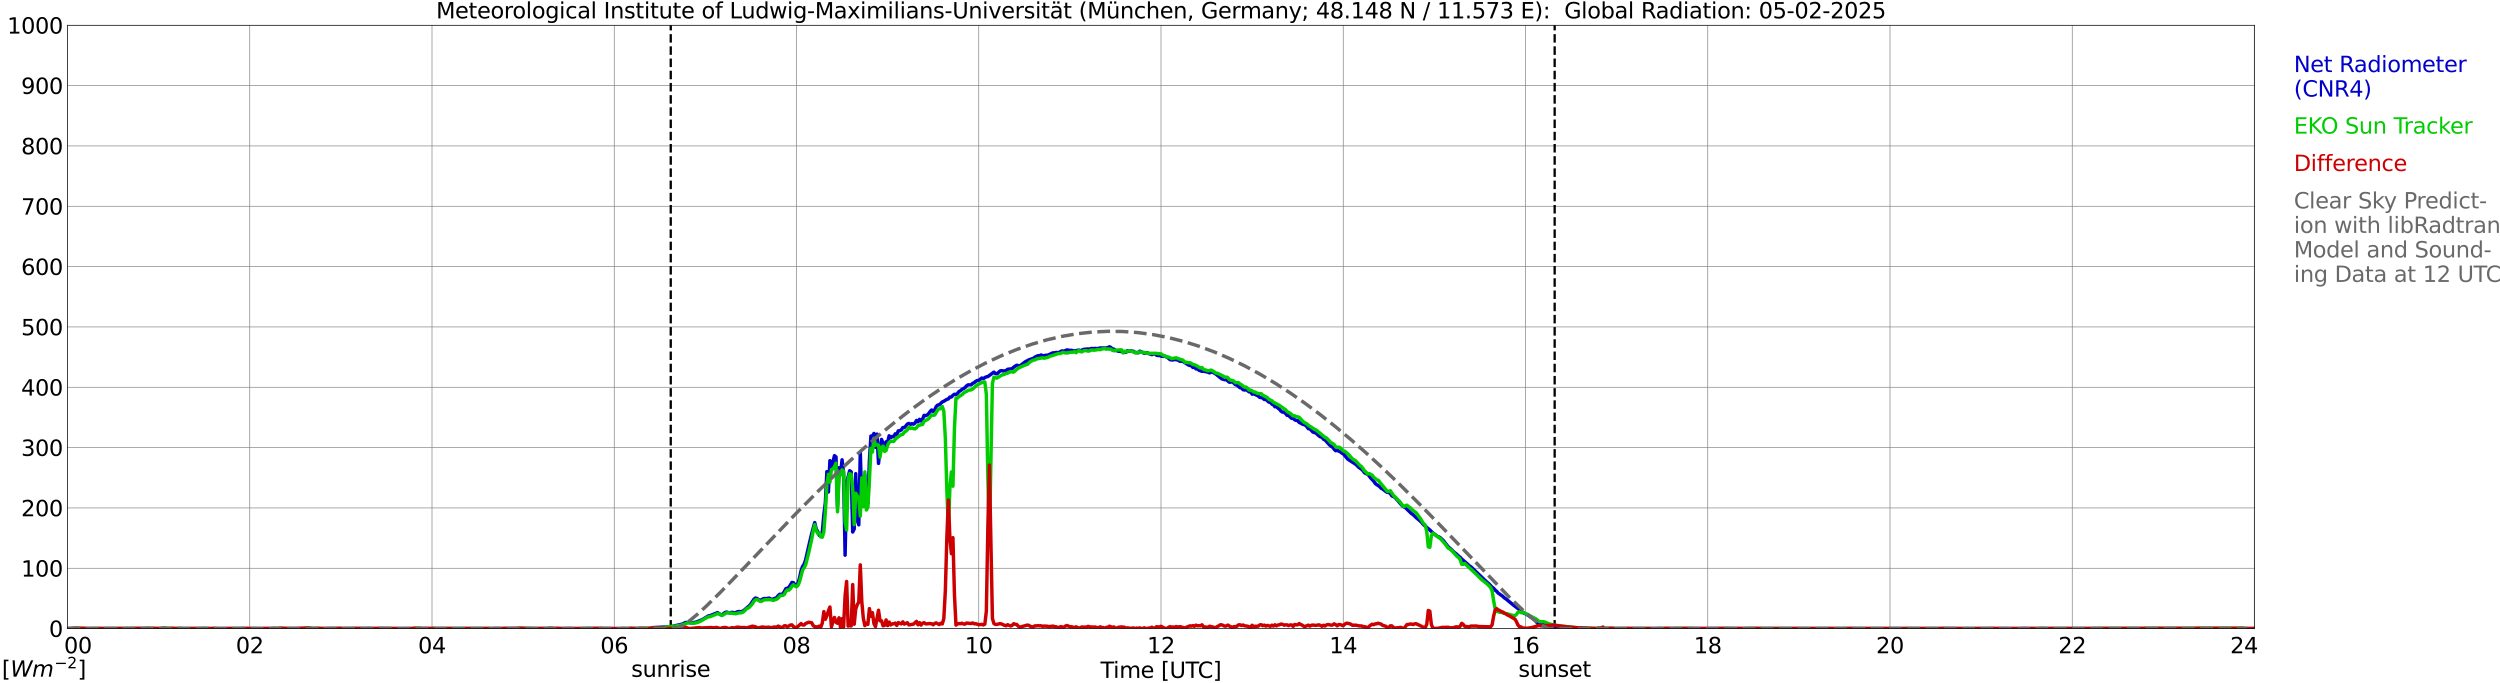 <?xml version="1.0" encoding="utf-8" standalone="no"?>
<!DOCTYPE svg PUBLIC "-//W3C//DTD SVG 1.1//EN"
  "http://www.w3.org/Graphics/SVG/1.1/DTD/svg11.dtd">
<svg xmlns:xlink="http://www.w3.org/1999/xlink" width="1085.4pt" height="296.64pt" viewBox="0 0 1085.4 296.64" xmlns="http://www.w3.org/2000/svg" version="1.1">
 <defs>
  <style type="text/css">*{stroke-linejoin: round; stroke-linecap: butt}</style>
 </defs>
 <g id="figure_1">
  <g id="patch_1">
   <path d="M 0 296.64 
L 1085.4 296.64 
L 1085.4 0 
L 0 0 
z
" style="fill: #ffffff"/>
  </g>
  <g id="axes_1">
   <g id="patch_2">
    <path d="M 29.306 272.909 
L 978.814 272.909 
L 978.814 10.976 
L 29.306 10.976 
z
" style="fill: #ffffff"/>
   </g>
   <g id="patch_3">
    <path d="M 978.814 272.909 
L 978.814 272.909 
L 978.814 10.976 
L 978.814 10.976 
z
" clip-path="url(#pc0ce22d1e5)" style="fill: #d3d3d3; opacity: 0.25; stroke: #d3d3d3; stroke-linejoin: miter"/>
   </g>
   <g id="matplotlib.axis_1">
    <g id="xtick_1">
     <g id="line2d_1">
      <path d="M 29.306 272.909 
L 29.306 10.976 
" clip-path="url(#pc0ce22d1e5)" style="fill: none; stroke: #808080; stroke-width: 0.3; stroke-linecap: square"/>
     </g>
     <g id="line2d_2"/>
     <g id="text_1">
      <!--    00 -->
      <g transform="translate(18.733 283.627) scale(0.095 -0.095)">
       <defs>
        <path id="DejaVuSans-20" transform="scale(0.016)"/>
        <path id="DejaVuSans-30" d="M 2034 4250 
Q 1547 4250 1301 3770 
Q 1056 3291 1056 2328 
Q 1056 1369 1301 889 
Q 1547 409 2034 409 
Q 2525 409 2770 889 
Q 3016 1369 3016 2328 
Q 3016 3291 2770 3770 
Q 2525 4250 2034 4250 
z
M 2034 4750 
Q 2819 4750 3233 4129 
Q 3647 3509 3647 2328 
Q 3647 1150 3233 529 
Q 2819 -91 2034 -91 
Q 1250 -91 836 529 
Q 422 1150 422 2328 
Q 422 3509 836 4129 
Q 1250 4750 2034 4750 
z
" transform="scale(0.016)"/>
       </defs>
       <use xlink:href="#DejaVuSans-20"/>
       <use xlink:href="#DejaVuSans-20" transform="translate(31.787 0)"/>
       <use xlink:href="#DejaVuSans-20" transform="translate(63.574 0)"/>
       <use xlink:href="#DejaVuSans-30" transform="translate(95.361 0)"/>
       <use xlink:href="#DejaVuSans-30" transform="translate(158.984 0)"/>
      </g>
     </g>
    </g>
    <g id="xtick_2">
     <g id="line2d_3">
      <path d="M 108.431 272.909 
L 108.431 10.976 
" clip-path="url(#pc0ce22d1e5)" style="fill: none; stroke: #808080; stroke-width: 0.3; stroke-linecap: square"/>
     </g>
     <g id="line2d_4"/>
     <g id="text_2">
      <!-- 02 -->
      <g transform="translate(102.387 283.627) scale(0.095 -0.095)">
       <defs>
        <path id="DejaVuSans-32" d="M 1228 531 
L 3431 531 
L 3431 0 
L 469 0 
L 469 531 
Q 828 903 1448 1529 
Q 2069 2156 2228 2338 
Q 2531 2678 2651 2914 
Q 2772 3150 2772 3378 
Q 2772 3750 2511 3984 
Q 2250 4219 1831 4219 
Q 1534 4219 1204 4116 
Q 875 4013 500 3803 
L 500 4441 
Q 881 4594 1212 4672 
Q 1544 4750 1819 4750 
Q 2544 4750 2975 4387 
Q 3406 4025 3406 3419 
Q 3406 3131 3298 2873 
Q 3191 2616 2906 2266 
Q 2828 2175 2409 1742 
Q 1991 1309 1228 531 
z
" transform="scale(0.016)"/>
       </defs>
       <use xlink:href="#DejaVuSans-30"/>
       <use xlink:href="#DejaVuSans-32" transform="translate(63.623 0)"/>
      </g>
     </g>
    </g>
    <g id="xtick_3">
     <g id="line2d_5">
      <path d="M 187.557 272.909 
L 187.557 10.976 
" clip-path="url(#pc0ce22d1e5)" style="fill: none; stroke: #808080; stroke-width: 0.3; stroke-linecap: square"/>
     </g>
     <g id="line2d_6"/>
     <g id="text_3">
      <!-- 04 -->
      <g transform="translate(181.513 283.627) scale(0.095 -0.095)">
       <defs>
        <path id="DejaVuSans-34" d="M 2419 4116 
L 825 1625 
L 2419 1625 
L 2419 4116 
z
M 2253 4666 
L 3047 4666 
L 3047 1625 
L 3713 1625 
L 3713 1100 
L 3047 1100 
L 3047 0 
L 2419 0 
L 2419 1100 
L 313 1100 
L 313 1709 
L 2253 4666 
z
" transform="scale(0.016)"/>
       </defs>
       <use xlink:href="#DejaVuSans-30"/>
       <use xlink:href="#DejaVuSans-34" transform="translate(63.623 0)"/>
      </g>
     </g>
    </g>
    <g id="xtick_4">
     <g id="line2d_7">
      <path d="M 266.683 272.909 
L 266.683 10.976 
" clip-path="url(#pc0ce22d1e5)" style="fill: none; stroke: #808080; stroke-width: 0.3; stroke-linecap: square"/>
     </g>
     <g id="line2d_8"/>
     <g id="text_4">
      <!-- 06 -->
      <g transform="translate(260.638 283.627) scale(0.095 -0.095)">
       <defs>
        <path id="DejaVuSans-36" d="M 2113 2584 
Q 1688 2584 1439 2293 
Q 1191 2003 1191 1497 
Q 1191 994 1439 701 
Q 1688 409 2113 409 
Q 2538 409 2786 701 
Q 3034 994 3034 1497 
Q 3034 2003 2786 2293 
Q 2538 2584 2113 2584 
z
M 3366 4563 
L 3366 3988 
Q 3128 4100 2886 4159 
Q 2644 4219 2406 4219 
Q 1781 4219 1451 3797 
Q 1122 3375 1075 2522 
Q 1259 2794 1537 2939 
Q 1816 3084 2150 3084 
Q 2853 3084 3261 2657 
Q 3669 2231 3669 1497 
Q 3669 778 3244 343 
Q 2819 -91 2113 -91 
Q 1303 -91 875 529 
Q 447 1150 447 2328 
Q 447 3434 972 4092 
Q 1497 4750 2381 4750 
Q 2619 4750 2861 4703 
Q 3103 4656 3366 4563 
z
" transform="scale(0.016)"/>
       </defs>
       <use xlink:href="#DejaVuSans-30"/>
       <use xlink:href="#DejaVuSans-36" transform="translate(63.623 0)"/>
      </g>
     </g>
    </g>
    <g id="xtick_5">
     <g id="line2d_9">
      <path d="M 345.808 272.909 
L 345.808 10.976 
" clip-path="url(#pc0ce22d1e5)" style="fill: none; stroke: #808080; stroke-width: 0.3; stroke-linecap: square"/>
     </g>
     <g id="line2d_10"/>
     <g id="text_5">
      <!-- 08 -->
      <g transform="translate(339.764 283.627) scale(0.095 -0.095)">
       <defs>
        <path id="DejaVuSans-38" d="M 2034 2216 
Q 1584 2216 1326 1975 
Q 1069 1734 1069 1313 
Q 1069 891 1326 650 
Q 1584 409 2034 409 
Q 2484 409 2743 651 
Q 3003 894 3003 1313 
Q 3003 1734 2745 1975 
Q 2488 2216 2034 2216 
z
M 1403 2484 
Q 997 2584 770 2862 
Q 544 3141 544 3541 
Q 544 4100 942 4425 
Q 1341 4750 2034 4750 
Q 2731 4750 3128 4425 
Q 3525 4100 3525 3541 
Q 3525 3141 3298 2862 
Q 3072 2584 2669 2484 
Q 3125 2378 3379 2068 
Q 3634 1759 3634 1313 
Q 3634 634 3220 271 
Q 2806 -91 2034 -91 
Q 1263 -91 848 271 
Q 434 634 434 1313 
Q 434 1759 690 2068 
Q 947 2378 1403 2484 
z
M 1172 3481 
Q 1172 3119 1398 2916 
Q 1625 2713 2034 2713 
Q 2441 2713 2670 2916 
Q 2900 3119 2900 3481 
Q 2900 3844 2670 4047 
Q 2441 4250 2034 4250 
Q 1625 4250 1398 4047 
Q 1172 3844 1172 3481 
z
" transform="scale(0.016)"/>
       </defs>
       <use xlink:href="#DejaVuSans-30"/>
       <use xlink:href="#DejaVuSans-38" transform="translate(63.623 0)"/>
      </g>
     </g>
    </g>
    <g id="xtick_6">
     <g id="line2d_11">
      <path d="M 424.934 272.909 
L 424.934 10.976 
" clip-path="url(#pc0ce22d1e5)" style="fill: none; stroke: #808080; stroke-width: 0.3; stroke-linecap: square"/>
     </g>
     <g id="line2d_12"/>
     <g id="text_6">
      <!-- 10 -->
      <g transform="translate(418.89 283.627) scale(0.095 -0.095)">
       <defs>
        <path id="DejaVuSans-31" d="M 794 531 
L 1825 531 
L 1825 4091 
L 703 3866 
L 703 4441 
L 1819 4666 
L 2450 4666 
L 2450 531 
L 3481 531 
L 3481 0 
L 794 0 
L 794 531 
z
" transform="scale(0.016)"/>
       </defs>
       <use xlink:href="#DejaVuSans-31"/>
       <use xlink:href="#DejaVuSans-30" transform="translate(63.623 0)"/>
      </g>
     </g>
    </g>
    <g id="xtick_7">
     <g id="line2d_13">
      <path d="M 504.06 272.909 
L 504.06 10.976 
" clip-path="url(#pc0ce22d1e5)" style="fill: none; stroke: #808080; stroke-width: 0.3; stroke-linecap: square"/>
     </g>
     <g id="line2d_14"/>
     <g id="text_7">
      <!-- 12 -->
      <g transform="translate(498.015 283.627) scale(0.095 -0.095)">
       <use xlink:href="#DejaVuSans-31"/>
       <use xlink:href="#DejaVuSans-32" transform="translate(63.623 0)"/>
      </g>
     </g>
    </g>
    <g id="xtick_8">
     <g id="line2d_15">
      <path d="M 583.185 272.909 
L 583.185 10.976 
" clip-path="url(#pc0ce22d1e5)" style="fill: none; stroke: #808080; stroke-width: 0.3; stroke-linecap: square"/>
     </g>
     <g id="line2d_16"/>
     <g id="text_8">
      <!-- 14 -->
      <g transform="translate(577.141 283.627) scale(0.095 -0.095)">
       <use xlink:href="#DejaVuSans-31"/>
       <use xlink:href="#DejaVuSans-34" transform="translate(63.623 0)"/>
      </g>
     </g>
    </g>
    <g id="xtick_9">
     <g id="line2d_17">
      <path d="M 662.311 272.909 
L 662.311 10.976 
" clip-path="url(#pc0ce22d1e5)" style="fill: none; stroke: #808080; stroke-width: 0.3; stroke-linecap: square"/>
     </g>
     <g id="line2d_18"/>
     <g id="text_9">
      <!-- 16 -->
      <g transform="translate(656.267 283.627) scale(0.095 -0.095)">
       <use xlink:href="#DejaVuSans-31"/>
       <use xlink:href="#DejaVuSans-36" transform="translate(63.623 0)"/>
      </g>
     </g>
    </g>
    <g id="xtick_10">
     <g id="line2d_19">
      <path d="M 741.437 272.909 
L 741.437 10.976 
" clip-path="url(#pc0ce22d1e5)" style="fill: none; stroke: #808080; stroke-width: 0.3; stroke-linecap: square"/>
     </g>
     <g id="line2d_20"/>
     <g id="text_10">
      <!-- 18 -->
      <g transform="translate(735.392 283.627) scale(0.095 -0.095)">
       <use xlink:href="#DejaVuSans-31"/>
       <use xlink:href="#DejaVuSans-38" transform="translate(63.623 0)"/>
      </g>
     </g>
    </g>
    <g id="xtick_11">
     <g id="line2d_21">
      <path d="M 820.562 272.909 
L 820.562 10.976 
" clip-path="url(#pc0ce22d1e5)" style="fill: none; stroke: #808080; stroke-width: 0.3; stroke-linecap: square"/>
     </g>
     <g id="line2d_22"/>
     <g id="text_11">
      <!-- 20 -->
      <g transform="translate(814.518 283.627) scale(0.095 -0.095)">
       <use xlink:href="#DejaVuSans-32"/>
       <use xlink:href="#DejaVuSans-30" transform="translate(63.623 0)"/>
      </g>
     </g>
    </g>
    <g id="xtick_12">
     <g id="line2d_23">
      <path d="M 899.688 272.909 
L 899.688 10.976 
" clip-path="url(#pc0ce22d1e5)" style="fill: none; stroke: #808080; stroke-width: 0.3; stroke-linecap: square"/>
     </g>
     <g id="line2d_24"/>
     <g id="text_12">
      <!-- 22 -->
      <g transform="translate(893.644 283.627) scale(0.095 -0.095)">
       <use xlink:href="#DejaVuSans-32"/>
       <use xlink:href="#DejaVuSans-32" transform="translate(63.623 0)"/>
      </g>
     </g>
    </g>
    <g id="xtick_13">
     <g id="line2d_25">
      <path d="M 978.814 272.909 
L 978.814 10.976 
" clip-path="url(#pc0ce22d1e5)" style="fill: none; stroke: #808080; stroke-width: 0.3; stroke-linecap: square"/>
     </g>
     <g id="line2d_26"/>
     <g id="text_13">
      <!-- 24    -->
      <g transform="translate(968.241 283.627) scale(0.095 -0.095)">
       <use xlink:href="#DejaVuSans-32"/>
       <use xlink:href="#DejaVuSans-34" transform="translate(63.623 0)"/>
       <use xlink:href="#DejaVuSans-20" transform="translate(127.246 0)"/>
       <use xlink:href="#DejaVuSans-20" transform="translate(159.033 0)"/>
       <use xlink:href="#DejaVuSans-20" transform="translate(190.82 0)"/>
      </g>
     </g>
    </g>
    <g id="text_14">
     <!-- Time [UTC] -->
     <g transform="translate(477.806 294.322) scale(0.095 -0.095)">
      <defs>
       <path id="DejaVuSans-54" d="M -19 4666 
L 3928 4666 
L 3928 4134 
L 2272 4134 
L 2272 0 
L 1638 0 
L 1638 4134 
L -19 4134 
L -19 4666 
z
" transform="scale(0.016)"/>
       <path id="DejaVuSans-69" d="M 603 3500 
L 1178 3500 
L 1178 0 
L 603 0 
L 603 3500 
z
M 603 4863 
L 1178 4863 
L 1178 4134 
L 603 4134 
L 603 4863 
z
" transform="scale(0.016)"/>
       <path id="DejaVuSans-6d" d="M 3328 2828 
Q 3544 3216 3844 3400 
Q 4144 3584 4550 3584 
Q 5097 3584 5394 3201 
Q 5691 2819 5691 2113 
L 5691 0 
L 5113 0 
L 5113 2094 
Q 5113 2597 4934 2840 
Q 4756 3084 4391 3084 
Q 3944 3084 3684 2787 
Q 3425 2491 3425 1978 
L 3425 0 
L 2847 0 
L 2847 2094 
Q 2847 2600 2669 2842 
Q 2491 3084 2119 3084 
Q 1678 3084 1418 2786 
Q 1159 2488 1159 1978 
L 1159 0 
L 581 0 
L 581 3500 
L 1159 3500 
L 1159 2956 
Q 1356 3278 1631 3431 
Q 1906 3584 2284 3584 
Q 2666 3584 2933 3390 
Q 3200 3197 3328 2828 
z
" transform="scale(0.016)"/>
       <path id="DejaVuSans-65" d="M 3597 1894 
L 3597 1613 
L 953 1613 
Q 991 1019 1311 708 
Q 1631 397 2203 397 
Q 2534 397 2845 478 
Q 3156 559 3463 722 
L 3463 178 
Q 3153 47 2828 -22 
Q 2503 -91 2169 -91 
Q 1331 -91 842 396 
Q 353 884 353 1716 
Q 353 2575 817 3079 
Q 1281 3584 2069 3584 
Q 2775 3584 3186 3129 
Q 3597 2675 3597 1894 
z
M 3022 2063 
Q 3016 2534 2758 2815 
Q 2500 3097 2075 3097 
Q 1594 3097 1305 2825 
Q 1016 2553 972 2059 
L 3022 2063 
z
" transform="scale(0.016)"/>
       <path id="DejaVuSans-5b" d="M 550 4863 
L 1875 4863 
L 1875 4416 
L 1125 4416 
L 1125 -397 
L 1875 -397 
L 1875 -844 
L 550 -844 
L 550 4863 
z
" transform="scale(0.016)"/>
       <path id="DejaVuSans-55" d="M 556 4666 
L 1191 4666 
L 1191 1831 
Q 1191 1081 1462 751 
Q 1734 422 2344 422 
Q 2950 422 3222 751 
Q 3494 1081 3494 1831 
L 3494 4666 
L 4128 4666 
L 4128 1753 
Q 4128 841 3676 375 
Q 3225 -91 2344 -91 
Q 1459 -91 1007 375 
Q 556 841 556 1753 
L 556 4666 
z
" transform="scale(0.016)"/>
       <path id="DejaVuSans-43" d="M 4122 4306 
L 4122 3641 
Q 3803 3938 3442 4084 
Q 3081 4231 2675 4231 
Q 1875 4231 1450 3742 
Q 1025 3253 1025 2328 
Q 1025 1406 1450 917 
Q 1875 428 2675 428 
Q 3081 428 3442 575 
Q 3803 722 4122 1019 
L 4122 359 
Q 3791 134 3420 21 
Q 3050 -91 2638 -91 
Q 1578 -91 968 557 
Q 359 1206 359 2328 
Q 359 3453 968 4101 
Q 1578 4750 2638 4750 
Q 3056 4750 3426 4639 
Q 3797 4528 4122 4306 
z
" transform="scale(0.016)"/>
       <path id="DejaVuSans-5d" d="M 1947 4863 
L 1947 -844 
L 622 -844 
L 622 -397 
L 1369 -397 
L 1369 4416 
L 622 4416 
L 622 4863 
L 1947 4863 
z
" transform="scale(0.016)"/>
      </defs>
      <use xlink:href="#DejaVuSans-54"/>
      <use xlink:href="#DejaVuSans-69" transform="translate(57.959 0)"/>
      <use xlink:href="#DejaVuSans-6d" transform="translate(85.742 0)"/>
      <use xlink:href="#DejaVuSans-65" transform="translate(183.154 0)"/>
      <use xlink:href="#DejaVuSans-20" transform="translate(244.678 0)"/>
      <use xlink:href="#DejaVuSans-5b" transform="translate(276.465 0)"/>
      <use xlink:href="#DejaVuSans-55" transform="translate(315.479 0)"/>
      <use xlink:href="#DejaVuSans-54" transform="translate(388.672 0)"/>
      <use xlink:href="#DejaVuSans-43" transform="translate(443.881 0)"/>
      <use xlink:href="#DejaVuSans-5d" transform="translate(513.705 0)"/>
     </g>
    </g>
   </g>
   <g id="matplotlib.axis_2">
    <g id="ytick_1">
     <g id="line2d_27">
      <path d="M 29.306 272.909 
L 978.814 272.909 
" clip-path="url(#pc0ce22d1e5)" style="fill: none; stroke: #808080; stroke-width: 0.3; stroke-linecap: square"/>
     </g>
     <g id="line2d_28"/>
     <g id="text_15">
      <!-- 0 -->
      <g transform="translate(21.261 276.518) scale(0.095 -0.095)">
       <use xlink:href="#DejaVuSans-30"/>
      </g>
     </g>
    </g>
    <g id="ytick_2">
     <g id="line2d_29">
      <path d="M 29.306 246.715 
L 978.814 246.715 
" clip-path="url(#pc0ce22d1e5)" style="fill: none; stroke: #808080; stroke-width: 0.3; stroke-linecap: square"/>
     </g>
     <g id="line2d_30"/>
     <g id="text_16">
      <!-- 100 -->
      <g transform="translate(9.173 250.325) scale(0.095 -0.095)">
       <use xlink:href="#DejaVuSans-31"/>
       <use xlink:href="#DejaVuSans-30" transform="translate(63.623 0)"/>
       <use xlink:href="#DejaVuSans-30" transform="translate(127.246 0)"/>
      </g>
     </g>
    </g>
    <g id="ytick_3">
     <g id="line2d_31">
      <path d="M 29.306 220.522 
L 978.814 220.522 
" clip-path="url(#pc0ce22d1e5)" style="fill: none; stroke: #808080; stroke-width: 0.3; stroke-linecap: square"/>
     </g>
     <g id="line2d_32"/>
     <g id="text_17">
      <!-- 200 -->
      <g transform="translate(9.173 224.131) scale(0.095 -0.095)">
       <use xlink:href="#DejaVuSans-32"/>
       <use xlink:href="#DejaVuSans-30" transform="translate(63.623 0)"/>
       <use xlink:href="#DejaVuSans-30" transform="translate(127.246 0)"/>
      </g>
     </g>
    </g>
    <g id="ytick_4">
     <g id="line2d_33">
      <path d="M 29.306 194.329 
L 978.814 194.329 
" clip-path="url(#pc0ce22d1e5)" style="fill: none; stroke: #808080; stroke-width: 0.3; stroke-linecap: square"/>
     </g>
     <g id="line2d_34"/>
     <g id="text_18">
      <!-- 300 -->
      <g transform="translate(9.173 197.938) scale(0.095 -0.095)">
       <defs>
        <path id="DejaVuSans-33" d="M 2597 2516 
Q 3050 2419 3304 2112 
Q 3559 1806 3559 1356 
Q 3559 666 3084 287 
Q 2609 -91 1734 -91 
Q 1441 -91 1130 -33 
Q 819 25 488 141 
L 488 750 
Q 750 597 1062 519 
Q 1375 441 1716 441 
Q 2309 441 2620 675 
Q 2931 909 2931 1356 
Q 2931 1769 2642 2001 
Q 2353 2234 1838 2234 
L 1294 2234 
L 1294 2753 
L 1863 2753 
Q 2328 2753 2575 2939 
Q 2822 3125 2822 3475 
Q 2822 3834 2567 4026 
Q 2313 4219 1838 4219 
Q 1578 4219 1281 4162 
Q 984 4106 628 3988 
L 628 4550 
Q 988 4650 1302 4700 
Q 1616 4750 1894 4750 
Q 2613 4750 3031 4423 
Q 3450 4097 3450 3541 
Q 3450 3153 3228 2886 
Q 3006 2619 2597 2516 
z
" transform="scale(0.016)"/>
       </defs>
       <use xlink:href="#DejaVuSans-33"/>
       <use xlink:href="#DejaVuSans-30" transform="translate(63.623 0)"/>
       <use xlink:href="#DejaVuSans-30" transform="translate(127.246 0)"/>
      </g>
     </g>
    </g>
    <g id="ytick_5">
     <g id="line2d_35">
      <path d="M 29.306 168.136 
L 978.814 168.136 
" clip-path="url(#pc0ce22d1e5)" style="fill: none; stroke: #808080; stroke-width: 0.3; stroke-linecap: square"/>
     </g>
     <g id="line2d_36"/>
     <g id="text_19">
      <!-- 400 -->
      <g transform="translate(9.173 171.745) scale(0.095 -0.095)">
       <use xlink:href="#DejaVuSans-34"/>
       <use xlink:href="#DejaVuSans-30" transform="translate(63.623 0)"/>
       <use xlink:href="#DejaVuSans-30" transform="translate(127.246 0)"/>
      </g>
     </g>
    </g>
    <g id="ytick_6">
     <g id="line2d_37">
      <path d="M 29.306 141.942 
L 978.814 141.942 
" clip-path="url(#pc0ce22d1e5)" style="fill: none; stroke: #808080; stroke-width: 0.3; stroke-linecap: square"/>
     </g>
     <g id="line2d_38"/>
     <g id="text_20">
      <!-- 500 -->
      <g transform="translate(9.173 145.551) scale(0.095 -0.095)">
       <defs>
        <path id="DejaVuSans-35" d="M 691 4666 
L 3169 4666 
L 3169 4134 
L 1269 4134 
L 1269 2991 
Q 1406 3038 1543 3061 
Q 1681 3084 1819 3084 
Q 2600 3084 3056 2656 
Q 3513 2228 3513 1497 
Q 3513 744 3044 326 
Q 2575 -91 1722 -91 
Q 1428 -91 1123 -41 
Q 819 9 494 109 
L 494 744 
Q 775 591 1075 516 
Q 1375 441 1709 441 
Q 2250 441 2565 725 
Q 2881 1009 2881 1497 
Q 2881 1984 2565 2268 
Q 2250 2553 1709 2553 
Q 1456 2553 1204 2497 
Q 953 2441 691 2322 
L 691 4666 
z
" transform="scale(0.016)"/>
       </defs>
       <use xlink:href="#DejaVuSans-35"/>
       <use xlink:href="#DejaVuSans-30" transform="translate(63.623 0)"/>
       <use xlink:href="#DejaVuSans-30" transform="translate(127.246 0)"/>
      </g>
     </g>
    </g>
    <g id="ytick_7">
     <g id="line2d_39">
      <path d="M 29.306 115.749 
L 978.814 115.749 
" clip-path="url(#pc0ce22d1e5)" style="fill: none; stroke: #808080; stroke-width: 0.3; stroke-linecap: square"/>
     </g>
     <g id="line2d_40"/>
     <g id="text_21">
      <!-- 600 -->
      <g transform="translate(9.173 119.358) scale(0.095 -0.095)">
       <use xlink:href="#DejaVuSans-36"/>
       <use xlink:href="#DejaVuSans-30" transform="translate(63.623 0)"/>
       <use xlink:href="#DejaVuSans-30" transform="translate(127.246 0)"/>
      </g>
     </g>
    </g>
    <g id="ytick_8">
     <g id="line2d_41">
      <path d="M 29.306 89.556 
L 978.814 89.556 
" clip-path="url(#pc0ce22d1e5)" style="fill: none; stroke: #808080; stroke-width: 0.3; stroke-linecap: square"/>
     </g>
     <g id="line2d_42"/>
     <g id="text_22">
      <!-- 700 -->
      <g transform="translate(9.173 93.165) scale(0.095 -0.095)">
       <defs>
        <path id="DejaVuSans-37" d="M 525 4666 
L 3525 4666 
L 3525 4397 
L 1831 0 
L 1172 0 
L 2766 4134 
L 525 4134 
L 525 4666 
z
" transform="scale(0.016)"/>
       </defs>
       <use xlink:href="#DejaVuSans-37"/>
       <use xlink:href="#DejaVuSans-30" transform="translate(63.623 0)"/>
       <use xlink:href="#DejaVuSans-30" transform="translate(127.246 0)"/>
      </g>
     </g>
    </g>
    <g id="ytick_9">
     <g id="line2d_43">
      <path d="M 29.306 63.362 
L 978.814 63.362 
" clip-path="url(#pc0ce22d1e5)" style="fill: none; stroke: #808080; stroke-width: 0.3; stroke-linecap: square"/>
     </g>
     <g id="line2d_44"/>
     <g id="text_23">
      <!-- 800 -->
      <g transform="translate(9.173 66.972) scale(0.095 -0.095)">
       <use xlink:href="#DejaVuSans-38"/>
       <use xlink:href="#DejaVuSans-30" transform="translate(63.623 0)"/>
       <use xlink:href="#DejaVuSans-30" transform="translate(127.246 0)"/>
      </g>
     </g>
    </g>
    <g id="ytick_10">
     <g id="line2d_45">
      <path d="M 29.306 37.169 
L 978.814 37.169 
" clip-path="url(#pc0ce22d1e5)" style="fill: none; stroke: #808080; stroke-width: 0.3; stroke-linecap: square"/>
     </g>
     <g id="line2d_46"/>
     <g id="text_24">
      <!-- 900 -->
      <g transform="translate(9.173 40.778) scale(0.095 -0.095)">
       <defs>
        <path id="DejaVuSans-39" d="M 703 97 
L 703 672 
Q 941 559 1184 500 
Q 1428 441 1663 441 
Q 2288 441 2617 861 
Q 2947 1281 2994 2138 
Q 2813 1869 2534 1725 
Q 2256 1581 1919 1581 
Q 1219 1581 811 2004 
Q 403 2428 403 3163 
Q 403 3881 828 4315 
Q 1253 4750 1959 4750 
Q 2769 4750 3195 4129 
Q 3622 3509 3622 2328 
Q 3622 1225 3098 567 
Q 2575 -91 1691 -91 
Q 1453 -91 1209 -44 
Q 966 3 703 97 
z
M 1959 2075 
Q 2384 2075 2632 2365 
Q 2881 2656 2881 3163 
Q 2881 3666 2632 3958 
Q 2384 4250 1959 4250 
Q 1534 4250 1286 3958 
Q 1038 3666 1038 3163 
Q 1038 2656 1286 2365 
Q 1534 2075 1959 2075 
z
" transform="scale(0.016)"/>
       </defs>
       <use xlink:href="#DejaVuSans-39"/>
       <use xlink:href="#DejaVuSans-30" transform="translate(63.623 0)"/>
       <use xlink:href="#DejaVuSans-30" transform="translate(127.246 0)"/>
      </g>
     </g>
    </g>
    <g id="ytick_11">
     <g id="line2d_47">
      <path d="M 29.306 10.976 
L 978.814 10.976 
" clip-path="url(#pc0ce22d1e5)" style="fill: none; stroke: #808080; stroke-width: 0.3; stroke-linecap: square"/>
     </g>
     <g id="line2d_48"/>
     <g id="text_25">
      <!-- 1000 -->
      <g transform="translate(3.128 14.585) scale(0.095 -0.095)">
       <use xlink:href="#DejaVuSans-31"/>
       <use xlink:href="#DejaVuSans-30" transform="translate(63.623 0)"/>
       <use xlink:href="#DejaVuSans-30" transform="translate(127.246 0)"/>
       <use xlink:href="#DejaVuSans-30" transform="translate(190.869 0)"/>
      </g>
     </g>
    </g>
   </g>
   <g id="line2d_49">
    <path d="M 291.212 272.909 
L 291.212 10.976 
" clip-path="url(#pc0ce22d1e5)" style="fill: none; stroke-dasharray: 3.7,1.6; stroke-dashoffset: 0; stroke: #000000"/>
   </g>
   <g id="line2d_50">
    <path d="M 674.971 272.909 
L 674.971 10.976 
" clip-path="url(#pc0ce22d1e5)" style="fill: none; stroke-dasharray: 3.7,1.6; stroke-dashoffset: 0; stroke: #000000"/>
   </g>
   <g id="line2d_51">
    <path d="M 29.306 272.909 
L 282.508 272.909 
L 283.167 272.5 
L 288.442 272.236 
L 291.08 272.136 
L 296.355 270.921 
L 297.674 270.232 
L 298.992 270.313 
L 300.311 270.434 
L 302.289 270.069 
L 304.927 268.996 
L 307.564 267.395 
L 308.224 267.314 
L 311.521 265.978 
L 312.839 266.869 
L 313.499 266.908 
L 314.818 265.915 
L 315.477 265.713 
L 316.136 265.957 
L 316.796 266.078 
L 317.455 265.897 
L 318.114 265.855 
L 318.774 266.119 
L 319.433 265.957 
L 320.093 265.632 
L 320.752 265.491 
L 321.411 265.572 
L 322.071 265.512 
L 322.73 265.187 
L 325.368 262.979 
L 326.027 262.17 
L 327.346 260.142 
L 328.005 259.637 
L 328.665 259.817 
L 329.324 260.365 
L 329.983 260.608 
L 330.643 260.407 
L 331.302 259.961 
L 331.961 259.859 
L 332.621 259.92 
L 333.94 259.676 
L 334.599 260.04 
L 335.258 260.244 
L 337.236 259.453 
L 337.896 258.542 
L 338.555 257.994 
L 339.215 258.057 
L 339.874 257.832 
L 340.533 256.821 
L 341.193 255.564 
L 341.852 255.383 
L 342.512 255.016 
L 343.83 252.871 
L 344.49 252.991 
L 345.149 253.903 
L 345.808 254.207 
L 346.468 253.154 
L 347.127 250.885 
L 347.787 247.784 
L 348.446 245.961 
L 349.105 244.989 
L 349.765 243.064 
L 351.083 237.291 
L 352.402 231.639 
L 353.721 226.9 
L 354.38 229.716 
L 355.04 230.85 
L 355.699 232.43 
L 356.359 232.472 
L 357.018 230.808 
L 357.677 223.576 
L 358.337 218.27 
L 358.996 204.759 
L 359.655 213.61 
L 360.315 200.018 
L 360.974 203.117 
L 362.293 197.831 
L 362.952 198.376 
L 363.612 219.891 
L 364.271 203.077 
L 364.93 205.912 
L 365.59 199.633 
L 366.249 205.304 
L 366.909 241.039 
L 367.568 209.639 
L 368.887 204.374 
L 369.546 204.838 
L 370.206 230.971 
L 370.865 229.674 
L 371.524 205.65 
L 372.184 225.562 
L 372.843 227.851 
L 373.502 196.411 
L 374.162 219.1 
L 374.821 215.556 
L 375.481 206.176 
L 376.14 219.1 
L 376.799 218.411 
L 377.459 199.937 
L 378.118 189.321 
L 378.777 189.363 
L 379.437 188.187 
L 380.096 194.203 
L 380.756 188.469 
L 381.415 201.192 
L 382.074 195.115 
L 382.734 190.78 
L 383.393 192.501 
L 384.053 194.549 
L 384.712 191.793 
L 385.371 192.016 
L 386.031 189.2 
L 386.69 190.07 
L 387.349 189.504 
L 388.009 189.585 
L 388.668 188.349 
L 389.328 188.755 
L 389.987 187.073 
L 390.646 187.031 
L 391.306 186.628 
L 391.965 185.635 
L 392.624 185.635 
L 393.284 184.946 
L 393.943 184.095 
L 394.603 183.831 
L 395.262 184.258 
L 395.921 183.933 
L 396.581 184.155 
L 397.24 183.689 
L 397.899 182.555 
L 398.559 183.142 
L 399.218 182.049 
L 399.878 182.778 
L 400.537 182.008 
L 401.196 180.326 
L 401.856 180.509 
L 402.515 180.166 
L 403.175 179.598 
L 403.834 178.665 
L 404.493 177.997 
L 405.153 178.644 
L 405.812 177.916 
L 406.471 176.499 
L 407.131 175.849 
L 407.79 175.75 
L 409.109 174.493 
L 409.768 174.21 
L 411.087 173.398 
L 411.746 173.175 
L 412.406 172.387 
L 413.065 172.366 
L 413.725 171.617 
L 414.384 171.171 
L 415.043 171.334 
L 415.703 170.805 
L 416.362 169.974 
L 417.022 169.652 
L 417.681 169.024 
L 418.34 168.72 
L 419 168.253 
L 419.659 167.525 
L 420.318 167.077 
L 421.637 167.077 
L 422.297 166.43 
L 422.956 166.147 
L 423.615 165.558 
L 424.275 165.215 
L 424.934 165.155 
L 426.253 164.12 
L 426.912 164.445 
L 427.572 163.918 
L 428.231 163.615 
L 428.89 163.473 
L 431.528 161.569 
L 432.187 162.216 
L 432.847 162.297 
L 434.165 161.082 
L 434.825 160.901 
L 435.484 161.061 
L 436.144 161.042 
L 436.803 160.901 
L 437.462 160.333 
L 439.44 160.089 
L 440.1 159.421 
L 441.419 158.57 
L 442.737 158.895 
L 445.375 156.909 
L 446.034 156.645 
L 446.694 156.22 
L 448.672 155.573 
L 449.331 155.044 
L 450.65 154.418 
L 451.309 154.478 
L 451.969 154.114 
L 452.628 154.376 
L 453.287 154.457 
L 453.947 154.235 
L 454.606 154.235 
L 455.266 154.072 
L 456.584 153.404 
L 457.244 153.182 
L 457.903 153.203 
L 458.563 153.019 
L 459.222 153.08 
L 459.881 152.998 
L 460.541 152.574 
L 461.2 152.331 
L 461.859 152.493 
L 463.178 151.925 
L 463.838 151.987 
L 464.497 152.168 
L 465.156 152.069 
L 465.816 152.27 
L 467.134 152.351 
L 467.794 152.069 
L 468.453 152.027 
L 469.113 152.21 
L 469.772 152.027 
L 470.431 151.684 
L 471.75 151.56 
L 472.409 151.5 
L 473.069 151.602 
L 473.728 151.298 
L 475.047 151.359 
L 475.706 151.236 
L 476.366 151.5 
L 477.025 151.175 
L 477.685 151.076 
L 480.322 151.094 
L 480.981 150.913 
L 481.641 150.568 
L 482.3 150.851 
L 482.96 151.56 
L 483.619 151.56 
L 484.278 152.189 
L 484.938 152.249 
L 485.597 152.493 
L 487.575 152.655 
L 488.235 152.998 
L 488.894 152.938 
L 489.553 152.249 
L 490.213 152.514 
L 490.872 152.31 
L 492.191 152.532 
L 492.85 153.101 
L 493.51 153.019 
L 494.169 153.182 
L 494.828 152.451 
L 496.807 153.383 
L 498.125 153.14 
L 498.785 153.567 
L 499.444 153.708 
L 500.103 153.973 
L 500.763 153.648 
L 501.422 153.606 
L 502.082 154.195 
L 502.741 154.355 
L 503.4 154.295 
L 504.06 154.599 
L 504.719 154.701 
L 506.038 154.701 
L 507.357 155.573 
L 508.016 156.181 
L 509.335 156.301 
L 509.994 155.916 
L 510.654 156.241 
L 511.313 156.16 
L 511.972 156.726 
L 512.632 156.888 
L 513.291 156.726 
L 515.929 158.428 
L 516.588 158.672 
L 517.247 158.792 
L 517.907 159.542 
L 518.566 159.34 
L 519.226 160.149 
L 519.885 160.149 
L 520.544 160.739 
L 521.863 161.223 
L 522.522 161.142 
L 524.501 161.608 
L 525.16 161.891 
L 525.819 161.509 
L 526.479 161.608 
L 527.797 162.339 
L 530.435 164.484 
L 531.754 164.851 
L 532.413 164.83 
L 533.732 165.943 
L 534.391 165.904 
L 535.051 165.7 
L 536.369 167.017 
L 537.029 167.179 
L 538.348 168.335 
L 539.007 168.374 
L 539.666 169.186 
L 540.326 169.327 
L 540.985 169.204 
L 541.644 169.571 
L 542.304 170.137 
L 542.963 170.016 
L 543.623 171.129 
L 544.282 170.949 
L 546.26 171.9 
L 546.919 172.528 
L 547.579 172.609 
L 548.238 172.811 
L 548.898 173.44 
L 549.557 173.338 
L 550.876 174.574 
L 551.535 174.613 
L 552.195 175.446 
L 552.854 175.708 
L 553.513 176.599 
L 554.173 176.478 
L 554.832 177.188 
L 555.491 177.654 
L 556.151 178.503 
L 556.81 178.948 
L 557.47 178.93 
L 558.129 179.477 
L 558.788 180.308 
L 559.448 180.389 
L 560.766 181.622 
L 561.426 181.523 
L 562.085 182.272 
L 562.745 182.516 
L 563.404 182.576 
L 564.063 183.427 
L 564.723 183.689 
L 565.382 184.116 
L 566.701 184.561 
L 567.36 185.19 
L 568.02 186.12 
L 568.679 186.141 
L 569.998 187.579 
L 571.317 188.006 
L 572.635 189.24 
L 573.295 189.685 
L 573.954 189.766 
L 574.613 190.719 
L 575.273 190.981 
L 577.251 193.189 
L 577.91 193.737 
L 578.57 194.122 
L 579.229 195.054 
L 579.889 195.683 
L 580.548 195.439 
L 581.207 195.864 
L 581.867 196.107 
L 582.526 196.676 
L 583.185 197.019 
L 585.164 199.35 
L 587.142 200.647 
L 588.46 201.477 
L 589.12 202.043 
L 589.779 202.774 
L 591.098 203.724 
L 591.757 204.332 
L 592.417 205.286 
L 593.736 205.933 
L 594.395 206.54 
L 595.054 207.473 
L 596.373 208.85 
L 597.032 209.843 
L 597.692 210.409 
L 598.351 210.794 
L 599.011 211.32 
L 599.67 212.009 
L 600.329 212.295 
L 601.648 213.387 
L 602.307 213.772 
L 602.967 213.814 
L 603.626 214.259 
L 604.286 215.291 
L 605.604 215.878 
L 608.901 219.687 
L 610.22 220.438 
L 612.198 222.382 
L 612.858 223.011 
L 613.517 223.435 
L 614.836 224.731 
L 616.814 226.392 
L 618.133 227.872 
L 620.77 230.08 
L 622.089 231.377 
L 624.067 232.875 
L 624.726 233.098 
L 625.386 233.525 
L 626.705 234.761 
L 628.683 237.333 
L 630.001 238.446 
L 631.32 239.785 
L 631.98 240.248 
L 633.298 241.445 
L 633.958 241.951 
L 634.617 242.7 
L 637.255 245.01 
L 637.914 245.657 
L 638.573 246.042 
L 645.167 252.384 
L 646.486 253.518 
L 647.805 254.917 
L 648.464 255.401 
L 649.123 256.192 
L 649.783 256.719 
L 650.442 257.489 
L 652.42 258.867 
L 653.08 259.534 
L 653.739 259.961 
L 657.036 262.675 
L 661.652 266.219 
L 662.311 266.463 
L 663.63 267.254 
L 666.267 269.077 
L 667.586 270.635 
L 668.246 271.204 
L 669.564 271.02 
L 670.883 271.447 
L 672.861 272.359 
L 674.18 272.762 
L 682.092 272.909 
L 978.154 272.909 
L 978.154 272.909 
" clip-path="url(#pc0ce22d1e5)" style="fill: none; stroke: #0000cc; stroke-width: 1.5; stroke-linecap: square"/>
   </g>
   <g id="line2d_52">
    <path d="M 28.646 272.973 
L 31.284 272.958 
L 31.943 272.776 
L 33.262 272.743 
L 38.537 272.936 
L 40.515 272.868 
L 44.472 272.901 
L 48.428 272.864 
L 49.747 272.882 
L 52.384 272.856 
L 54.362 272.874 
L 55.022 272.819 
L 56.34 272.858 
L 62.275 272.916 
L 63.594 272.765 
L 68.869 272.945 
L 70.847 272.719 
L 73.484 272.844 
L 74.144 272.775 
L 76.122 272.949 
L 78.1 272.815 
L 80.078 272.932 
L 87.331 272.879 
L 88.65 272.812 
L 91.947 272.951 
L 92.606 272.804 
L 93.925 272.851 
L 94.584 273.012 
L 103.816 272.836 
L 104.475 272.898 
L 105.794 272.818 
L 107.113 273.041 
L 107.772 272.888 
L 109.75 272.885 
L 117.663 273.036 
L 118.982 272.798 
L 119.641 272.915 
L 122.278 272.774 
L 122.938 272.893 
L 124.916 272.88 
L 126.235 272.988 
L 127.553 272.956 
L 129.532 273.029 
L 131.51 272.957 
L 132.829 272.707 
L 133.488 272.651 
L 136.125 272.881 
L 137.444 272.809 
L 140.741 272.946 
L 142.06 272.912 
L 146.016 272.86 
L 147.335 272.8 
L 148.654 272.945 
L 150.632 272.925 
L 151.951 272.909 
L 153.269 272.888 
L 158.544 272.901 
L 159.863 272.82 
L 160.523 272.825 
L 161.841 272.954 
L 163.819 272.996 
L 164.479 272.878 
L 171.732 272.942 
L 173.051 273.02 
L 177.666 272.905 
L 178.326 272.989 
L 178.985 272.949 
L 179.645 272.785 
L 182.941 272.816 
L 184.92 273.028 
L 188.216 272.83 
L 190.854 272.958 
L 192.173 272.879 
L 215.91 272.899 
L 216.57 273.02 
L 219.207 272.836 
L 221.186 272.873 
L 224.482 272.996 
L 225.142 272.787 
L 225.801 272.745 
L 227.12 272.801 
L 229.757 272.859 
L 234.373 272.886 
L 237.67 272.909 
L 238.329 272.773 
L 239.648 272.795 
L 240.308 272.97 
L 249.539 272.975 
L 250.858 272.919 
L 252.176 272.951 
L 252.836 272.847 
L 254.155 272.879 
L 255.473 272.831 
L 256.792 272.906 
L 258.111 272.877 
L 262.726 272.922 
L 263.386 272.858 
L 264.045 272.998 
L 271.958 272.911 
L 273.936 272.823 
L 275.914 272.873 
L 276.573 272.899 
L 277.892 272.78 
L 281.189 272.824 
L 287.783 272.459 
L 291.08 271.973 
L 292.399 271.945 
L 295.036 271.55 
L 297.014 271.061 
L 298.992 270.232 
L 300.311 270.556 
L 301.63 270.548 
L 302.949 270.223 
L 304.267 269.627 
L 306.246 268.446 
L 306.905 268.037 
L 307.564 267.83 
L 308.224 267.744 
L 310.861 266.72 
L 311.521 266.384 
L 312.18 266.531 
L 313.499 267.238 
L 315.477 266.073 
L 316.136 266.04 
L 317.455 266.211 
L 319.433 266.461 
L 320.752 266.102 
L 322.071 265.993 
L 322.73 265.666 
L 323.39 265.09 
L 324.049 264.339 
L 324.708 264.058 
L 325.368 263.606 
L 326.686 262.12 
L 327.346 261.036 
L 328.005 260.411 
L 328.665 260.238 
L 329.983 261.077 
L 330.643 261.061 
L 331.302 260.65 
L 331.961 260.395 
L 333.28 260.383 
L 333.94 260.285 
L 335.918 260.656 
L 336.577 260.332 
L 337.236 260.134 
L 337.896 259.631 
L 338.555 258.745 
L 339.215 258.47 
L 339.874 258.509 
L 340.533 258.041 
L 341.193 256.766 
L 341.852 256.113 
L 342.512 256.221 
L 343.171 255.576 
L 343.83 254.488 
L 344.49 253.851 
L 345.149 254.411 
L 345.808 254.783 
L 346.468 254.111 
L 347.127 252.54 
L 348.446 247.539 
L 349.105 246.534 
L 349.765 245.265 
L 351.083 240.051 
L 352.402 234.186 
L 353.062 230.475 
L 353.721 227.775 
L 354.38 230.409 
L 355.04 231.647 
L 355.699 231.344 
L 356.359 233.146 
L 357.018 233.214 
L 357.677 230.942 
L 358.337 222.328 
L 358.996 210.317 
L 359.655 205.905 
L 360.315 209.391 
L 360.974 203.873 
L 361.634 203.551 
L 362.293 202.655 
L 362.952 201.105 
L 363.612 222.197 
L 364.271 207.749 
L 364.93 205.416 
L 365.59 203.953 
L 366.249 204.562 
L 366.909 226.757 
L 367.568 230.098 
L 368.227 208.02 
L 368.887 205.644 
L 369.546 205.977 
L 370.206 211.856 
L 370.865 227.78 
L 371.524 214.144 
L 372.843 216.339 
L 373.502 224.073 
L 374.162 207.465 
L 374.821 219.997 
L 375.481 204.883 
L 376.14 221.409 
L 376.799 220.237 
L 377.459 208.624 
L 378.118 194.638 
L 378.777 196.269 
L 379.437 190.303 
L 380.096 193.323 
L 380.756 193.09 
L 381.415 193.225 
L 382.074 198.48 
L 382.734 194.133 
L 383.393 193.709 
L 384.053 195.981 
L 384.712 195.551 
L 385.371 193.318 
L 386.031 192.044 
L 386.69 191.649 
L 387.349 191.572 
L 388.009 191.659 
L 388.668 190.749 
L 389.328 190.121 
L 391.306 188.663 
L 391.965 188.573 
L 392.624 187.582 
L 393.284 187.209 
L 393.943 186.654 
L 394.603 185.428 
L 395.262 185.986 
L 395.921 185.813 
L 396.581 186.083 
L 397.24 186.199 
L 397.899 185.689 
L 398.559 184.811 
L 399.218 184.648 
L 399.878 184.314 
L 400.537 184.33 
L 401.196 182.883 
L 402.515 182.224 
L 403.175 181.779 
L 404.493 180.106 
L 405.153 180.314 
L 405.812 180.172 
L 407.131 177.937 
L 407.79 177.496 
L 408.45 177.369 
L 409.109 176.513 
L 409.768 178.545 
L 410.428 190.227 
L 411.087 212.98 
L 411.746 228.983 
L 412.406 211.654 
L 413.065 204.896 
L 413.725 211.085 
L 414.384 185.915 
L 415.043 172.862 
L 415.703 172.815 
L 416.362 172.149 
L 417.681 171.356 
L 418.34 170.689 
L 419 170.221 
L 419.659 169.937 
L 420.318 169.45 
L 421.637 169.265 
L 422.297 168.893 
L 423.615 167.66 
L 424.275 167.155 
L 425.593 166.461 
L 426.253 165.98 
L 426.912 166.034 
L 427.572 165.847 
L 428.231 171.133 
L 428.89 207.495 
L 429.55 234.032 
L 430.869 166.463 
L 431.528 163.755 
L 432.187 164.028 
L 432.847 164.13 
L 434.825 162.906 
L 436.144 162.467 
L 436.803 162.121 
L 437.462 162.017 
L 438.781 161.301 
L 439.44 161.49 
L 440.1 161.536 
L 442.078 159.82 
L 444.716 158.623 
L 446.034 158.178 
L 447.353 156.975 
L 448.672 156.362 
L 449.331 156.252 
L 449.991 155.854 
L 452.628 155.328 
L 453.287 155.554 
L 453.947 155.35 
L 454.606 155.273 
L 455.925 154.657 
L 457.244 154.254 
L 459.222 153.565 
L 460.541 153.446 
L 461.2 153.039 
L 461.859 153.024 
L 462.519 153.227 
L 463.178 153.272 
L 465.156 152.878 
L 465.816 152.929 
L 466.475 152.608 
L 467.134 153.133 
L 468.453 152.025 
L 469.113 152.681 
L 469.772 152.754 
L 470.431 152.291 
L 471.75 152.234 
L 472.409 152.468 
L 473.069 152.347 
L 473.728 151.955 
L 475.047 152.052 
L 477.025 151.731 
L 477.685 151.838 
L 478.344 151.547 
L 479.663 151.296 
L 480.322 151.63 
L 480.981 151.441 
L 481.641 151.601 
L 482.3 151.566 
L 482.96 152.076 
L 483.619 152.299 
L 484.278 152.03 
L 486.916 151.875 
L 487.575 153.256 
L 488.235 152.433 
L 488.894 152.768 
L 490.213 152.3 
L 491.532 152.615 
L 493.51 153.259 
L 494.828 152.776 
L 496.147 152.95 
L 496.807 153.035 
L 497.466 153.283 
L 498.125 153.226 
L 498.785 153.4 
L 502.082 153.404 
L 502.741 153.564 
L 504.06 153.606 
L 504.719 154.122 
L 506.697 155.029 
L 507.357 155.003 
L 508.675 155.69 
L 510.654 155.342 
L 512.632 156.106 
L 513.291 156.202 
L 513.95 156.696 
L 514.61 157.367 
L 515.269 157.301 
L 515.929 157.536 
L 516.588 157.472 
L 517.247 157.744 
L 517.907 158.252 
L 518.566 158.349 
L 519.885 158.984 
L 520.544 159.475 
L 521.204 159.763 
L 521.863 159.577 
L 522.522 160.391 
L 523.841 160.759 
L 524.501 161.027 
L 525.819 160.683 
L 527.138 161.4 
L 527.797 161.973 
L 528.457 162.009 
L 531.094 163.291 
L 531.754 163.821 
L 532.413 163.689 
L 533.073 163.906 
L 533.732 164.842 
L 534.391 165.096 
L 535.051 165.199 
L 535.71 165.483 
L 536.369 166.167 
L 537.688 166.104 
L 538.348 166.675 
L 539.007 167.063 
L 540.326 168.112 
L 540.985 168.056 
L 541.644 168.537 
L 542.304 169.371 
L 542.963 169.348 
L 543.623 169.692 
L 544.282 170.18 
L 544.941 170.21 
L 545.601 170.651 
L 546.26 170.852 
L 547.579 170.919 
L 548.238 171.566 
L 550.216 172.609 
L 550.876 173.36 
L 552.195 173.971 
L 552.854 174.619 
L 555.491 176.018 
L 557.47 177.45 
L 558.129 177.856 
L 558.788 178.695 
L 560.107 179.382 
L 561.426 180.563 
L 562.085 180.498 
L 562.745 180.88 
L 563.404 180.95 
L 564.063 181.233 
L 566.042 183.316 
L 567.36 183.998 
L 568.02 184.626 
L 570.657 186.346 
L 571.317 186.624 
L 575.273 189.873 
L 575.932 190.163 
L 577.91 192.245 
L 578.57 192.552 
L 579.229 192.988 
L 579.889 193.974 
L 580.548 194.251 
L 581.207 194.109 
L 581.867 194.377 
L 583.185 195.771 
L 583.845 195.887 
L 585.164 197.049 
L 585.823 197.663 
L 587.142 199.206 
L 588.46 199.976 
L 590.439 202.085 
L 591.098 202.573 
L 591.757 203.417 
L 592.417 204.442 
L 593.076 204.954 
L 593.736 205.836 
L 594.395 205.573 
L 595.714 206.299 
L 596.373 207.162 
L 597.692 208.305 
L 598.351 208.472 
L 602.307 213.347 
L 602.967 213.322 
L 603.626 213.051 
L 604.945 215.032 
L 606.264 216.301 
L 606.923 217.085 
L 607.582 217.637 
L 608.242 218.443 
L 608.901 219.479 
L 609.561 219.949 
L 610.22 219.493 
L 610.879 219.347 
L 611.539 219.978 
L 612.198 220.388 
L 613.517 221.677 
L 614.836 222.619 
L 616.814 225.294 
L 617.473 226.462 
L 618.133 227.354 
L 618.792 227.977 
L 619.451 230.918 
L 620.111 237.438 
L 620.77 237.625 
L 621.429 232.629 
L 622.089 231.494 
L 625.386 233.896 
L 627.364 236.065 
L 628.683 237.918 
L 630.001 238.732 
L 632.639 241.632 
L 633.298 242.06 
L 633.958 242.964 
L 634.617 244.983 
L 635.276 245.032 
L 635.936 244.641 
L 640.552 248.97 
L 643.189 251.565 
L 645.827 253.658 
L 647.145 255.059 
L 647.805 256.509 
L 648.464 260.769 
L 649.123 264.225 
L 649.783 265.39 
L 651.102 265.8 
L 651.761 265.854 
L 653.08 266.255 
L 654.399 266.481 
L 655.717 266.929 
L 657.695 267.327 
L 658.355 266.786 
L 659.014 265.84 
L 659.674 265.628 
L 660.333 265.981 
L 661.652 266.006 
L 666.927 268.747 
L 668.246 269.827 
L 668.905 269.942 
L 670.224 269.891 
L 671.542 270.411 
L 672.202 270.753 
L 674.18 271.257 
L 678.136 271.877 
L 684.071 272.485 
L 691.324 272.833 
L 693.302 272.893 
L 693.961 272.691 
L 694.621 272.815 
L 695.28 273.263 
L 695.939 273.574 
L 696.599 272.965 
L 697.918 272.785 
L 699.896 272.788 
L 701.874 272.934 
L 703.193 272.872 
L 705.171 272.869 
L 708.468 272.914 
L 714.402 272.873 
L 716.38 272.906 
L 717.699 273.012 
L 719.677 272.895 
L 722.315 272.872 
L 724.293 272.84 
L 725.612 272.881 
L 727.59 272.854 
L 730.887 272.844 
L 735.502 272.871 
L 736.162 272.988 
L 740.777 272.958 
L 742.096 272.977 
L 748.69 272.856 
L 750.009 272.851 
L 752.646 272.936 
L 755.284 272.934 
L 756.602 272.972 
L 759.24 272.859 
L 779.681 272.886 
L 782.318 272.89 
L 783.637 272.921 
L 785.615 272.908 
L 788.912 272.911 
L 791.55 272.921 
L 792.868 272.912 
L 794.187 272.883 
L 796.825 272.976 
L 800.122 272.877 
L 802.1 272.891 
L 804.078 272.901 
L 822.541 272.904 
L 823.859 272.876 
L 825.178 272.925 
L 828.475 272.862 
L 831.112 272.918 
L 835.728 272.912 
L 837.706 272.909 
L 853.531 272.927 
L 855.51 272.914 
L 859.466 272.918 
L 863.422 273.003 
L 876.61 272.927 
L 878.588 273.001 
L 887.819 272.85 
L 889.138 272.892 
L 972.22 272.785 
L 973.539 272.771 
L 976.176 272.947 
L 978.154 272.969 
L 978.154 272.969 
" clip-path="url(#pc0ce22d1e5)" style="fill: none; stroke: #00cc00; stroke-width: 1.5; stroke-linecap: square"/>
   </g>
   <g id="line2d_53">
    <path d="M 29.306 272.858 
L 31.943 272.776 
L 33.262 272.743 
L 38.537 272.881 
L 57 272.866 
L 58.319 272.809 
L 62.934 272.825 
L 64.253 272.801 
L 65.572 272.818 
L 68.869 272.873 
L 71.506 272.755 
L 72.825 272.882 
L 74.803 272.834 
L 76.122 272.868 
L 104.475 272.898 
L 105.794 272.818 
L 106.453 272.895 
L 107.113 272.777 
L 107.772 272.888 
L 109.75 272.885 
L 112.388 272.89 
L 115.685 272.846 
L 120.96 272.822 
L 121.619 272.738 
L 124.916 272.88 
L 126.235 272.83 
L 127.553 272.861 
L 129.532 272.789 
L 132.829 272.707 
L 133.488 272.651 
L 136.125 272.881 
L 137.444 272.809 
L 140.082 272.893 
L 144.038 272.831 
L 145.357 272.862 
L 169.094 272.83 
L 170.413 272.887 
L 178.985 272.868 
L 180.304 272.772 
L 182.941 272.816 
L 183.601 272.898 
L 184.92 272.79 
L 187.557 272.902 
L 188.216 272.83 
L 189.535 272.884 
L 190.854 272.86 
L 198.107 272.903 
L 209.976 272.868 
L 213.932 272.907 
L 215.251 272.816 
L 215.91 272.899 
L 216.57 272.798 
L 217.889 272.879 
L 219.207 272.836 
L 221.186 272.873 
L 222.504 272.814 
L 225.801 272.745 
L 227.12 272.801 
L 229.757 272.859 
L 234.373 272.886 
L 236.351 272.851 
L 237.011 272.82 
L 237.67 272.909 
L 238.329 272.773 
L 242.286 272.811 
L 243.604 272.879 
L 247.561 272.806 
L 250.198 272.908 
L 261.408 272.8 
L 262.726 272.895 
L 264.705 272.82 
L 266.023 272.898 
L 269.32 272.902 
L 270.639 272.83 
L 271.958 272.907 
L 273.936 272.823 
L 275.914 272.873 
L 276.573 272.899 
L 277.892 272.78 
L 281.189 272.824 
L 283.827 272.71 
L 284.486 272.81 
L 285.805 272.638 
L 287.124 272.636 
L 287.783 272.646 
L 289.102 272.901 
L 290.42 272.88 
L 291.08 272.746 
L 291.739 272.893 
L 294.377 272.573 
L 295.036 272.664 
L 297.674 272.323 
L 298.992 272.827 
L 299.652 272.872 
L 303.608 272.464 
L 304.267 272.62 
L 305.586 272.584 
L 308.883 272.45 
L 309.543 272.572 
L 310.202 272.555 
L 310.861 272.408 
L 311.521 272.503 
L 312.18 272.738 
L 312.839 272.839 
L 313.499 272.578 
L 314.818 272.393 
L 315.477 272.55 
L 316.136 272.826 
L 316.796 272.826 
L 317.455 272.594 
L 318.114 272.491 
L 318.774 272.72 
L 319.433 272.405 
L 320.093 272.287 
L 320.752 272.297 
L 321.411 272.453 
L 323.39 272.458 
L 324.049 272.643 
L 326.686 271.843 
L 328.005 272.135 
L 328.665 272.488 
L 329.324 272.635 
L 330.643 272.255 
L 331.302 272.22 
L 331.961 272.373 
L 333.28 272.344 
L 333.94 272.3 
L 334.599 272.502 
L 335.258 272.449 
L 335.918 272.233 
L 337.236 272.228 
L 337.896 271.819 
L 339.215 272.496 
L 339.874 272.232 
L 340.533 271.689 
L 341.193 271.706 
L 341.852 272.179 
L 343.171 271.359 
L 343.83 271.292 
L 344.49 272.049 
L 345.149 272.401 
L 345.808 272.332 
L 346.468 271.952 
L 347.787 270.716 
L 348.446 271.331 
L 349.105 271.365 
L 349.765 270.708 
L 351.083 270.149 
L 352.402 270.361 
L 353.062 271.642 
L 353.721 272.034 
L 354.38 272.215 
L 355.04 272.112 
L 355.699 271.823 
L 356.359 272.235 
L 357.018 270.503 
L 357.677 265.543 
L 358.337 268.85 
L 358.996 267.351 
L 359.655 265.204 
L 360.315 263.536 
L 360.974 272.153 
L 361.634 269.881 
L 362.293 268.084 
L 362.952 270.179 
L 363.612 270.602 
L 364.271 268.238 
L 364.93 272.414 
L 365.59 268.589 
L 366.249 272.167 
L 366.909 258.626 
L 367.568 252.449 
L 368.227 271.814 
L 368.887 271.638 
L 369.546 271.769 
L 370.206 253.795 
L 370.865 271.015 
L 371.524 264.415 
L 372.184 262.544 
L 372.843 261.396 
L 373.502 245.247 
L 374.162 261.274 
L 374.821 268.468 
L 375.481 271.616 
L 376.14 270.599 
L 376.799 271.083 
L 377.459 264.221 
L 378.118 267.591 
L 378.777 266.003 
L 379.437 270.792 
L 380.096 272.029 
L 381.415 264.943 
L 382.074 269.543 
L 382.734 269.555 
L 383.393 271.7 
L 384.053 271.476 
L 384.712 269.152 
L 385.371 271.607 
L 386.031 270.065 
L 386.69 271.33 
L 387.349 270.841 
L 388.009 270.835 
L 388.668 270.508 
L 389.328 271.543 
L 389.987 270.308 
L 391.306 270.874 
L 391.965 269.971 
L 392.624 270.962 
L 393.943 270.35 
L 394.603 271.311 
L 396.581 270.982 
L 397.899 269.775 
L 398.559 271.24 
L 399.218 270.31 
L 399.878 271.373 
L 400.537 270.586 
L 401.196 270.351 
L 401.856 270.839 
L 402.515 270.851 
L 403.175 270.728 
L 404.493 270.8 
L 405.153 271.24 
L 405.812 270.653 
L 406.471 270.439 
L 407.79 271.163 
L 408.45 270.58 
L 409.109 270.889 
L 409.768 268.574 
L 410.428 256.486 
L 411.087 233.327 
L 411.746 217.101 
L 412.406 233.642 
L 413.065 240.379 
L 413.725 233.44 
L 414.384 258.165 
L 415.043 271.38 
L 415.703 270.898 
L 416.362 270.734 
L 417.022 270.787 
L 417.681 270.576 
L 418.34 270.939 
L 419 270.941 
L 419.659 270.497 
L 421.637 270.721 
L 422.297 270.446 
L 422.956 270.834 
L 423.615 270.807 
L 424.275 270.969 
L 424.934 271.251 
L 426.253 271.049 
L 426.912 271.32 
L 427.572 270.98 
L 428.231 265.39 
L 428.89 228.887 
L 429.55 201.905 
L 430.869 268.541 
L 431.528 270.723 
L 432.187 271.096 
L 432.847 271.075 
L 434.165 270.75 
L 434.825 270.904 
L 436.144 271.484 
L 436.803 271.689 
L 437.462 271.224 
L 438.781 271.778 
L 439.44 271.507 
L 440.1 270.794 
L 440.759 271.037 
L 441.419 271.127 
L 442.078 271.86 
L 442.737 272.299 
L 446.034 271.375 
L 446.694 271.499 
L 447.353 271.952 
L 448.012 272.132 
L 448.672 272.12 
L 449.331 271.701 
L 449.991 271.756 
L 450.65 271.617 
L 451.309 271.729 
L 451.969 271.667 
L 452.628 271.957 
L 453.287 271.812 
L 454.606 271.871 
L 455.266 272.047 
L 457.244 271.837 
L 457.903 272.074 
L 458.563 272.119 
L 459.222 272.423 
L 459.881 272.377 
L 460.541 272.037 
L 461.859 272.378 
L 462.519 271.85 
L 463.178 271.561 
L 464.497 272.094 
L 465.156 272.099 
L 465.816 272.25 
L 466.475 272.632 
L 467.134 272.128 
L 467.794 272.393 
L 468.453 272.907 
L 469.113 272.438 
L 469.772 272.182 
L 470.431 272.302 
L 471.75 272.236 
L 472.409 271.941 
L 473.069 272.165 
L 474.388 272.262 
L 475.706 272.233 
L 476.366 272.659 
L 477.685 272.147 
L 478.344 272.456 
L 479.003 272.449 
L 479.663 272.788 
L 480.322 272.373 
L 480.981 272.381 
L 481.641 271.876 
L 482.96 272.393 
L 483.619 272.17 
L 484.278 272.75 
L 484.938 272.636 
L 485.597 272.337 
L 486.916 272.189 
L 488.235 272.344 
L 488.894 272.738 
L 489.553 272.57 
L 490.872 272.817 
L 491.532 272.667 
L 492.191 272.645 
L 492.85 272.891 
L 493.51 272.669 
L 494.169 272.786 
L 494.828 272.584 
L 495.488 272.843 
L 496.147 272.84 
L 496.807 272.56 
L 497.466 272.889 
L 499.444 272.604 
L 500.103 272.311 
L 500.763 272.735 
L 501.422 272.658 
L 502.082 272.117 
L 503.4 272.223 
L 504.06 271.916 
L 505.379 272.615 
L 506.038 272.868 
L 506.697 272.792 
L 507.357 272.338 
L 508.016 272.043 
L 508.675 272.34 
L 509.335 272.189 
L 509.994 272.388 
L 510.654 272.01 
L 511.313 272.339 
L 511.972 272.069 
L 512.632 272.127 
L 513.291 272.386 
L 513.95 272.453 
L 514.61 272.78 
L 515.269 272.205 
L 515.929 272.017 
L 516.588 271.709 
L 517.247 271.86 
L 517.907 271.62 
L 518.566 271.918 
L 519.226 271.408 
L 519.885 271.743 
L 520.544 271.646 
L 521.204 271.693 
L 521.863 271.263 
L 522.522 272.158 
L 524.501 272.328 
L 525.16 271.887 
L 527.138 272.376 
L 527.797 272.543 
L 528.457 272.013 
L 529.116 271.747 
L 529.776 271.256 
L 530.435 271.279 
L 531.754 271.879 
L 532.413 271.768 
L 533.073 271.377 
L 533.732 271.807 
L 535.051 272.408 
L 535.71 272.043 
L 536.369 272.059 
L 537.029 271.896 
L 537.688 271.306 
L 538.348 271.249 
L 539.007 271.597 
L 539.666 271.341 
L 540.326 271.693 
L 541.644 271.875 
L 542.304 272.143 
L 542.963 272.24 
L 543.623 271.472 
L 544.282 272.14 
L 544.941 271.867 
L 545.601 271.923 
L 546.26 271.861 
L 546.919 271.315 
L 547.579 271.219 
L 548.238 271.664 
L 548.898 271.399 
L 549.557 271.842 
L 550.216 271.531 
L 551.535 271.924 
L 552.195 271.434 
L 552.854 271.82 
L 553.513 271.254 
L 554.173 271.737 
L 554.832 271.339 
L 555.491 271.272 
L 556.151 270.94 
L 556.81 271.048 
L 557.47 271.429 
L 558.129 271.288 
L 558.788 271.297 
L 559.448 271.614 
L 560.107 271.336 
L 560.766 271.319 
L 561.426 271.948 
L 562.085 271.135 
L 562.745 271.273 
L 563.404 271.283 
L 564.063 270.714 
L 564.723 271.163 
L 565.382 271.414 
L 566.042 271.907 
L 566.701 271.963 
L 568.02 271.415 
L 568.679 271.833 
L 569.338 271.465 
L 569.998 271.376 
L 571.317 271.527 
L 572.635 271.279 
L 573.295 271.539 
L 573.954 271.924 
L 574.613 271.462 
L 575.273 271.8 
L 575.932 271.299 
L 576.592 271.142 
L 577.91 271.417 
L 578.57 271.339 
L 579.229 270.842 
L 579.889 271.199 
L 580.548 271.72 
L 581.207 271.154 
L 581.867 271.178 
L 583.185 271.66 
L 583.845 270.986 
L 584.504 270.609 
L 585.164 270.608 
L 586.482 270.995 
L 587.142 271.468 
L 588.46 271.408 
L 590.439 271.775 
L 591.098 271.757 
L 591.757 271.994 
L 592.417 272.065 
L 593.076 272.255 
L 593.736 272.812 
L 594.395 271.941 
L 595.714 271.007 
L 596.373 271.22 
L 597.032 270.875 
L 597.692 270.805 
L 598.351 270.587 
L 599.67 270.985 
L 600.329 271.517 
L 601.648 271.889 
L 602.307 272.484 
L 602.967 272.416 
L 603.626 271.7 
L 604.286 271.741 
L 604.945 272.385 
L 605.604 272.677 
L 608.242 272.372 
L 608.901 272.701 
L 609.561 272.846 
L 610.879 271.129 
L 611.539 271.133 
L 612.198 270.915 
L 612.858 270.949 
L 613.517 271.15 
L 614.176 270.841 
L 614.836 270.796 
L 618.133 272.391 
L 618.792 272.487 
L 619.451 270.997 
L 620.111 265.045 
L 620.77 265.364 
L 621.429 271.028 
L 622.089 272.791 
L 624.067 272.824 
L 626.045 272.398 
L 628.023 272.363 
L 628.683 272.323 
L 630.001 272.623 
L 631.32 272.421 
L 631.98 272.178 
L 632.639 272.154 
L 633.298 272.295 
L 633.958 271.896 
L 634.617 270.625 
L 635.276 271.124 
L 635.936 271.961 
L 637.914 272.136 
L 638.573 271.813 
L 641.211 271.82 
L 641.87 272.005 
L 647.145 272.138 
L 647.805 271.317 
L 648.464 267.541 
L 649.123 264.876 
L 649.783 264.238 
L 650.442 264.775 
L 651.102 265.064 
L 651.761 265.497 
L 652.42 265.698 
L 653.08 266.189 
L 653.739 266.505 
L 654.399 266.955 
L 655.058 267.246 
L 656.377 268.03 
L 657.695 268.784 
L 658.355 269.83 
L 659.014 271.324 
L 659.674 272.083 
L 660.333 272.154 
L 660.992 272.636 
L 662.97 272.749 
L 664.949 272.481 
L 668.246 271.532 
L 668.905 271.749 
L 669.564 271.753 
L 670.224 271.575 
L 673.521 271.491 
L 674.18 271.403 
L 678.136 271.877 
L 684.071 272.485 
L 691.324 272.833 
L 693.302 272.893 
L 693.961 272.691 
L 694.621 272.815 
L 695.939 272.244 
L 696.599 272.852 
L 699.896 272.788 
L 701.215 272.899 
L 707.149 272.86 
L 714.402 272.873 
L 718.358 272.874 
L 720.337 272.864 
L 722.315 272.872 
L 724.293 272.84 
L 725.612 272.881 
L 727.59 272.854 
L 730.887 272.844 
L 794.847 272.888 
L 796.825 272.841 
L 799.462 272.906 
L 802.759 272.862 
L 825.178 272.892 
L 841.663 272.89 
L 843.641 272.83 
L 850.235 272.874 
L 853.531 272.89 
L 856.169 272.901 
L 862.103 272.849 
L 864.082 272.821 
L 868.697 272.866 
L 870.675 272.863 
L 876.61 272.891 
L 878.588 272.817 
L 885.182 272.899 
L 885.841 272.816 
L 889.138 272.892 
L 972.22 272.785 
L 973.539 272.771 
L 975.517 272.896 
L 978.154 272.849 
L 978.154 272.849 
" clip-path="url(#pc0ce22d1e5)" style="fill: none; stroke: #cc0000; stroke-width: 1.5; stroke-linecap: square"/>
   </g>
   <g id="line2d_54">
    <path d="M 29.306 272.909 
L 293.058 272.909 
L 296.355 271.646 
L 299.652 269.291 
L 302.949 266.539 
L 306.246 263.538 
L 312.839 257.09 
L 322.73 246.864 
L 345.808 222.716 
L 355.699 212.769 
L 362.293 206.369 
L 368.887 200.185 
L 375.481 194.243 
L 382.074 188.562 
L 388.668 183.161 
L 395.262 178.057 
L 401.856 173.264 
L 408.45 168.797 
L 415.043 164.668 
L 421.637 160.887 
L 428.231 157.465 
L 434.825 154.411 
L 441.419 151.732 
L 448.012 149.435 
L 454.606 147.526 
L 461.2 146.009 
L 467.794 144.889 
L 474.388 144.169 
L 480.981 143.849 
L 487.575 143.93 
L 494.169 144.413 
L 500.763 145.297 
L 507.357 146.578 
L 513.95 148.254 
L 520.544 150.321 
L 527.138 152.774 
L 533.732 155.606 
L 540.326 158.811 
L 546.919 162.379 
L 553.513 166.302 
L 560.107 170.569 
L 566.701 175.169 
L 573.295 180.088 
L 579.889 185.314 
L 586.482 190.829 
L 593.076 196.616 
L 599.67 202.657 
L 606.264 208.929 
L 616.154 218.715 
L 626.045 228.863 
L 655.717 259.728 
L 662.311 265.956 
L 665.608 268.765 
L 668.905 271.216 
L 672.202 272.909 
L 975.517 272.909 
L 975.517 272.909 
" clip-path="url(#pc0ce22d1e5)" style="fill: none; stroke-dasharray: 5.55,2.4; stroke-dashoffset: 0; stroke: #696969; stroke-width: 1.5"/>
   </g>
   <g id="patch_4">
    <path d="M 29.306 272.909 
L 29.306 10.976 
" style="fill: none; stroke: #000000; stroke-width: 0.3; stroke-linejoin: miter; stroke-linecap: square"/>
   </g>
   <g id="patch_5">
    <path d="M 978.814 272.909 
L 978.814 10.976 
" style="fill: none; stroke: #000000; stroke-width: 0.3; stroke-linejoin: miter; stroke-linecap: square"/>
   </g>
   <g id="patch_6">
    <path d="M 29.306 272.909 
L 978.814 272.909 
" style="fill: none; stroke: #000000; stroke-width: 0.3; stroke-linejoin: miter; stroke-linecap: square"/>
   </g>
   <g id="patch_7">
    <path d="M 29.306 10.976 
L 978.814 10.976 
" style="fill: none; stroke: #000000; stroke-width: 0.3; stroke-linejoin: miter; stroke-linecap: square"/>
   </g>
   <g id="text_26">
    <!-- sunrise -->
    <g transform="translate(274.047 293.863) scale(0.095 -0.095)">
     <defs>
      <path id="DejaVuSans-73" d="M 2834 3397 
L 2834 2853 
Q 2591 2978 2328 3040 
Q 2066 3103 1784 3103 
Q 1356 3103 1142 2972 
Q 928 2841 928 2578 
Q 928 2378 1081 2264 
Q 1234 2150 1697 2047 
L 1894 2003 
Q 2506 1872 2764 1633 
Q 3022 1394 3022 966 
Q 3022 478 2636 193 
Q 2250 -91 1575 -91 
Q 1294 -91 989 -36 
Q 684 19 347 128 
L 347 722 
Q 666 556 975 473 
Q 1284 391 1588 391 
Q 1994 391 2212 530 
Q 2431 669 2431 922 
Q 2431 1156 2273 1281 
Q 2116 1406 1581 1522 
L 1381 1569 
Q 847 1681 609 1914 
Q 372 2147 372 2553 
Q 372 3047 722 3315 
Q 1072 3584 1716 3584 
Q 2034 3584 2315 3537 
Q 2597 3491 2834 3397 
z
" transform="scale(0.016)"/>
      <path id="DejaVuSans-75" d="M 544 1381 
L 544 3500 
L 1119 3500 
L 1119 1403 
Q 1119 906 1312 657 
Q 1506 409 1894 409 
Q 2359 409 2629 706 
Q 2900 1003 2900 1516 
L 2900 3500 
L 3475 3500 
L 3475 0 
L 2900 0 
L 2900 538 
Q 2691 219 2414 64 
Q 2138 -91 1772 -91 
Q 1169 -91 856 284 
Q 544 659 544 1381 
z
M 1991 3584 
L 1991 3584 
z
" transform="scale(0.016)"/>
      <path id="DejaVuSans-6e" d="M 3513 2113 
L 3513 0 
L 2938 0 
L 2938 2094 
Q 2938 2591 2744 2837 
Q 2550 3084 2163 3084 
Q 1697 3084 1428 2787 
Q 1159 2491 1159 1978 
L 1159 0 
L 581 0 
L 581 3500 
L 1159 3500 
L 1159 2956 
Q 1366 3272 1645 3428 
Q 1925 3584 2291 3584 
Q 2894 3584 3203 3211 
Q 3513 2838 3513 2113 
z
" transform="scale(0.016)"/>
      <path id="DejaVuSans-72" d="M 2631 2963 
Q 2534 3019 2420 3045 
Q 2306 3072 2169 3072 
Q 1681 3072 1420 2755 
Q 1159 2438 1159 1844 
L 1159 0 
L 581 0 
L 581 3500 
L 1159 3500 
L 1159 2956 
Q 1341 3275 1631 3429 
Q 1922 3584 2338 3584 
Q 2397 3584 2469 3576 
Q 2541 3569 2628 3553 
L 2631 2963 
z
" transform="scale(0.016)"/>
     </defs>
     <use xlink:href="#DejaVuSans-73"/>
     <use xlink:href="#DejaVuSans-75" transform="translate(52.1 0)"/>
     <use xlink:href="#DejaVuSans-6e" transform="translate(115.479 0)"/>
     <use xlink:href="#DejaVuSans-72" transform="translate(178.857 0)"/>
     <use xlink:href="#DejaVuSans-69" transform="translate(219.971 0)"/>
     <use xlink:href="#DejaVuSans-73" transform="translate(247.754 0)"/>
     <use xlink:href="#DejaVuSans-65" transform="translate(299.854 0)"/>
    </g>
   </g>
   <g id="text_27">
    <!-- sunset -->
    <g transform="translate(659.217 293.863) scale(0.095 -0.095)">
     <defs>
      <path id="DejaVuSans-74" d="M 1172 4494 
L 1172 3500 
L 2356 3500 
L 2356 3053 
L 1172 3053 
L 1172 1153 
Q 1172 725 1289 603 
Q 1406 481 1766 481 
L 2356 481 
L 2356 0 
L 1766 0 
Q 1100 0 847 248 
Q 594 497 594 1153 
L 594 3053 
L 172 3053 
L 172 3500 
L 594 3500 
L 594 4494 
L 1172 4494 
z
" transform="scale(0.016)"/>
     </defs>
     <use xlink:href="#DejaVuSans-73"/>
     <use xlink:href="#DejaVuSans-75" transform="translate(52.1 0)"/>
     <use xlink:href="#DejaVuSans-6e" transform="translate(115.479 0)"/>
     <use xlink:href="#DejaVuSans-73" transform="translate(178.857 0)"/>
     <use xlink:href="#DejaVuSans-65" transform="translate(230.957 0)"/>
     <use xlink:href="#DejaVuSans-74" transform="translate(292.48 0)"/>
    </g>
   </g>
   <g id="text_28">
    <!-- [$Wm^{-2}$] -->
    <g transform="translate(0.821 293.863) scale(0.095 -0.095)">
     <defs>
      <path id="DejaVuSans-Oblique-57" d="M 616 4666 
L 1228 4666 
L 1453 697 
L 3213 4666 
L 3916 4666 
L 4147 697 
L 5888 4666 
L 6528 4666 
L 4453 0 
L 3659 0 
L 3444 3891 
L 1697 0 
L 903 0 
L 616 4666 
z
" transform="scale(0.016)"/>
      <path id="DejaVuSans-Oblique-6d" d="M 5747 2113 
L 5338 0 
L 4763 0 
L 5166 2094 
Q 5191 2228 5203 2325 
Q 5216 2422 5216 2491 
Q 5216 2772 5059 2928 
Q 4903 3084 4622 3084 
Q 4203 3084 3875 2770 
Q 3547 2456 3450 1953 
L 3066 0 
L 2491 0 
L 2900 2094 
Q 2925 2209 2937 2307 
Q 2950 2406 2950 2484 
Q 2950 2769 2794 2926 
Q 2638 3084 2363 3084 
Q 1938 3084 1609 2770 
Q 1281 2456 1184 1953 
L 800 0 
L 225 0 
L 909 3500 
L 1484 3500 
L 1375 2956 
Q 1609 3263 1923 3423 
Q 2238 3584 2597 3584 
Q 2978 3584 3223 3384 
Q 3469 3184 3519 2828 
Q 3781 3197 4126 3390 
Q 4472 3584 4856 3584 
Q 5306 3584 5551 3325 
Q 5797 3066 5797 2591 
Q 5797 2488 5784 2364 
Q 5772 2241 5747 2113 
z
" transform="scale(0.016)"/>
      <path id="DejaVuSans-2212" d="M 678 2272 
L 4684 2272 
L 4684 1741 
L 678 1741 
L 678 2272 
z
" transform="scale(0.016)"/>
     </defs>
     <use xlink:href="#DejaVuSans-5b" transform="translate(0 0.766)"/>
     <use xlink:href="#DejaVuSans-Oblique-57" transform="translate(39.014 0.766)"/>
     <use xlink:href="#DejaVuSans-Oblique-6d" transform="translate(137.891 0.766)"/>
     <use xlink:href="#DejaVuSans-2212" transform="translate(239.953 39.047) scale(0.7)"/>
     <use xlink:href="#DejaVuSans-32" transform="translate(298.605 39.047) scale(0.7)"/>
     <use xlink:href="#DejaVuSans-5d" transform="translate(345.875 0.766)"/>
    </g>
   </g>
   <g id="text_29">
    <!-- Net Radiometer  -->
    <g style="fill: #0000cc" transform="translate(995.905 31.291) scale(0.095 -0.095)">
     <defs>
      <path id="DejaVuSans-4e" d="M 628 4666 
L 1478 4666 
L 3547 763 
L 3547 4666 
L 4159 4666 
L 4159 0 
L 3309 0 
L 1241 3903 
L 1241 0 
L 628 0 
L 628 4666 
z
" transform="scale(0.016)"/>
      <path id="DejaVuSans-52" d="M 2841 2188 
Q 3044 2119 3236 1894 
Q 3428 1669 3622 1275 
L 4263 0 
L 3584 0 
L 2988 1197 
Q 2756 1666 2539 1819 
Q 2322 1972 1947 1972 
L 1259 1972 
L 1259 0 
L 628 0 
L 628 4666 
L 2053 4666 
Q 2853 4666 3247 4331 
Q 3641 3997 3641 3322 
Q 3641 2881 3436 2590 
Q 3231 2300 2841 2188 
z
M 1259 4147 
L 1259 2491 
L 2053 2491 
Q 2509 2491 2742 2702 
Q 2975 2913 2975 3322 
Q 2975 3731 2742 3939 
Q 2509 4147 2053 4147 
L 1259 4147 
z
" transform="scale(0.016)"/>
      <path id="DejaVuSans-61" d="M 2194 1759 
Q 1497 1759 1228 1600 
Q 959 1441 959 1056 
Q 959 750 1161 570 
Q 1363 391 1709 391 
Q 2188 391 2477 730 
Q 2766 1069 2766 1631 
L 2766 1759 
L 2194 1759 
z
M 3341 1997 
L 3341 0 
L 2766 0 
L 2766 531 
Q 2569 213 2275 61 
Q 1981 -91 1556 -91 
Q 1019 -91 701 211 
Q 384 513 384 1019 
Q 384 1609 779 1909 
Q 1175 2209 1959 2209 
L 2766 2209 
L 2766 2266 
Q 2766 2663 2505 2880 
Q 2244 3097 1772 3097 
Q 1472 3097 1187 3025 
Q 903 2953 641 2809 
L 641 3341 
Q 956 3463 1253 3523 
Q 1550 3584 1831 3584 
Q 2591 3584 2966 3190 
Q 3341 2797 3341 1997 
z
" transform="scale(0.016)"/>
      <path id="DejaVuSans-64" d="M 2906 2969 
L 2906 4863 
L 3481 4863 
L 3481 0 
L 2906 0 
L 2906 525 
Q 2725 213 2448 61 
Q 2172 -91 1784 -91 
Q 1150 -91 751 415 
Q 353 922 353 1747 
Q 353 2572 751 3078 
Q 1150 3584 1784 3584 
Q 2172 3584 2448 3432 
Q 2725 3281 2906 2969 
z
M 947 1747 
Q 947 1113 1208 752 
Q 1469 391 1925 391 
Q 2381 391 2643 752 
Q 2906 1113 2906 1747 
Q 2906 2381 2643 2742 
Q 2381 3103 1925 3103 
Q 1469 3103 1208 2742 
Q 947 2381 947 1747 
z
" transform="scale(0.016)"/>
      <path id="DejaVuSans-6f" d="M 1959 3097 
Q 1497 3097 1228 2736 
Q 959 2375 959 1747 
Q 959 1119 1226 758 
Q 1494 397 1959 397 
Q 2419 397 2687 759 
Q 2956 1122 2956 1747 
Q 2956 2369 2687 2733 
Q 2419 3097 1959 3097 
z
M 1959 3584 
Q 2709 3584 3137 3096 
Q 3566 2609 3566 1747 
Q 3566 888 3137 398 
Q 2709 -91 1959 -91 
Q 1206 -91 779 398 
Q 353 888 353 1747 
Q 353 2609 779 3096 
Q 1206 3584 1959 3584 
z
" transform="scale(0.016)"/>
     </defs>
     <use xlink:href="#DejaVuSans-4e"/>
     <use xlink:href="#DejaVuSans-65" transform="translate(74.805 0)"/>
     <use xlink:href="#DejaVuSans-74" transform="translate(136.328 0)"/>
     <use xlink:href="#DejaVuSans-20" transform="translate(175.537 0)"/>
     <use xlink:href="#DejaVuSans-52" transform="translate(207.324 0)"/>
     <use xlink:href="#DejaVuSans-61" transform="translate(274.557 0)"/>
     <use xlink:href="#DejaVuSans-64" transform="translate(335.836 0)"/>
     <use xlink:href="#DejaVuSans-69" transform="translate(399.312 0)"/>
     <use xlink:href="#DejaVuSans-6f" transform="translate(427.096 0)"/>
     <use xlink:href="#DejaVuSans-6d" transform="translate(488.277 0)"/>
     <use xlink:href="#DejaVuSans-65" transform="translate(585.689 0)"/>
     <use xlink:href="#DejaVuSans-74" transform="translate(647.213 0)"/>
     <use xlink:href="#DejaVuSans-65" transform="translate(686.422 0)"/>
     <use xlink:href="#DejaVuSans-72" transform="translate(747.945 0)"/>
     <use xlink:href="#DejaVuSans-20" transform="translate(789.059 0)"/>
    </g>
    <!-- (CNR4) -->
    <g style="fill: #0000cc" transform="translate(995.905 41.929) scale(0.095 -0.095)">
     <defs>
      <path id="DejaVuSans-28" d="M 1984 4856 
Q 1566 4138 1362 3434 
Q 1159 2731 1159 2009 
Q 1159 1288 1364 580 
Q 1569 -128 1984 -844 
L 1484 -844 
Q 1016 -109 783 600 
Q 550 1309 550 2009 
Q 550 2706 781 3412 
Q 1013 4119 1484 4856 
L 1984 4856 
z
" transform="scale(0.016)"/>
      <path id="DejaVuSans-29" d="M 513 4856 
L 1013 4856 
Q 1481 4119 1714 3412 
Q 1947 2706 1947 2009 
Q 1947 1309 1714 600 
Q 1481 -109 1013 -844 
L 513 -844 
Q 928 -128 1133 580 
Q 1338 1288 1338 2009 
Q 1338 2731 1133 3434 
Q 928 4138 513 4856 
z
" transform="scale(0.016)"/>
     </defs>
     <use xlink:href="#DejaVuSans-28"/>
     <use xlink:href="#DejaVuSans-43" transform="translate(39.014 0)"/>
     <use xlink:href="#DejaVuSans-4e" transform="translate(108.838 0)"/>
     <use xlink:href="#DejaVuSans-52" transform="translate(183.643 0)"/>
     <use xlink:href="#DejaVuSans-34" transform="translate(253.125 0)"/>
     <use xlink:href="#DejaVuSans-29" transform="translate(316.748 0)"/>
    </g>
   </g>
   <g id="text_30">
    <!-- EKO Sun Tracker -->
    <g style="fill: #00cc00" transform="translate(995.905 58.008) scale(0.095 -0.095)">
     <defs>
      <path id="DejaVuSans-45" d="M 628 4666 
L 3578 4666 
L 3578 4134 
L 1259 4134 
L 1259 2753 
L 3481 2753 
L 3481 2222 
L 1259 2222 
L 1259 531 
L 3634 531 
L 3634 0 
L 628 0 
L 628 4666 
z
" transform="scale(0.016)"/>
      <path id="DejaVuSans-4b" d="M 628 4666 
L 1259 4666 
L 1259 2694 
L 3353 4666 
L 4166 4666 
L 1850 2491 
L 4331 0 
L 3500 0 
L 1259 2247 
L 1259 0 
L 628 0 
L 628 4666 
z
" transform="scale(0.016)"/>
      <path id="DejaVuSans-4f" d="M 2522 4238 
Q 1834 4238 1429 3725 
Q 1025 3213 1025 2328 
Q 1025 1447 1429 934 
Q 1834 422 2522 422 
Q 3209 422 3611 934 
Q 4013 1447 4013 2328 
Q 4013 3213 3611 3725 
Q 3209 4238 2522 4238 
z
M 2522 4750 
Q 3503 4750 4090 4092 
Q 4678 3434 4678 2328 
Q 4678 1225 4090 567 
Q 3503 -91 2522 -91 
Q 1538 -91 948 565 
Q 359 1222 359 2328 
Q 359 3434 948 4092 
Q 1538 4750 2522 4750 
z
" transform="scale(0.016)"/>
      <path id="DejaVuSans-53" d="M 3425 4513 
L 3425 3897 
Q 3066 4069 2747 4153 
Q 2428 4238 2131 4238 
Q 1616 4238 1336 4038 
Q 1056 3838 1056 3469 
Q 1056 3159 1242 3001 
Q 1428 2844 1947 2747 
L 2328 2669 
Q 3034 2534 3370 2195 
Q 3706 1856 3706 1288 
Q 3706 609 3251 259 
Q 2797 -91 1919 -91 
Q 1588 -91 1214 -16 
Q 841 59 441 206 
L 441 856 
Q 825 641 1194 531 
Q 1563 422 1919 422 
Q 2459 422 2753 634 
Q 3047 847 3047 1241 
Q 3047 1584 2836 1778 
Q 2625 1972 2144 2069 
L 1759 2144 
Q 1053 2284 737 2584 
Q 422 2884 422 3419 
Q 422 4038 858 4394 
Q 1294 4750 2059 4750 
Q 2388 4750 2728 4690 
Q 3069 4631 3425 4513 
z
" transform="scale(0.016)"/>
      <path id="DejaVuSans-63" d="M 3122 3366 
L 3122 2828 
Q 2878 2963 2633 3030 
Q 2388 3097 2138 3097 
Q 1578 3097 1268 2742 
Q 959 2388 959 1747 
Q 959 1106 1268 751 
Q 1578 397 2138 397 
Q 2388 397 2633 464 
Q 2878 531 3122 666 
L 3122 134 
Q 2881 22 2623 -34 
Q 2366 -91 2075 -91 
Q 1284 -91 818 406 
Q 353 903 353 1747 
Q 353 2603 823 3093 
Q 1294 3584 2113 3584 
Q 2378 3584 2631 3529 
Q 2884 3475 3122 3366 
z
" transform="scale(0.016)"/>
      <path id="DejaVuSans-6b" d="M 581 4863 
L 1159 4863 
L 1159 1991 
L 2875 3500 
L 3609 3500 
L 1753 1863 
L 3688 0 
L 2938 0 
L 1159 1709 
L 1159 0 
L 581 0 
L 581 4863 
z
" transform="scale(0.016)"/>
     </defs>
     <use xlink:href="#DejaVuSans-45"/>
     <use xlink:href="#DejaVuSans-4b" transform="translate(63.184 0)"/>
     <use xlink:href="#DejaVuSans-4f" transform="translate(123.26 0)"/>
     <use xlink:href="#DejaVuSans-20" transform="translate(201.971 0)"/>
     <use xlink:href="#DejaVuSans-53" transform="translate(233.758 0)"/>
     <use xlink:href="#DejaVuSans-75" transform="translate(297.234 0)"/>
     <use xlink:href="#DejaVuSans-6e" transform="translate(360.613 0)"/>
     <use xlink:href="#DejaVuSans-20" transform="translate(423.992 0)"/>
     <use xlink:href="#DejaVuSans-54" transform="translate(455.779 0)"/>
     <use xlink:href="#DejaVuSans-72" transform="translate(502.113 0)"/>
     <use xlink:href="#DejaVuSans-61" transform="translate(543.227 0)"/>
     <use xlink:href="#DejaVuSans-63" transform="translate(604.506 0)"/>
     <use xlink:href="#DejaVuSans-6b" transform="translate(659.486 0)"/>
     <use xlink:href="#DejaVuSans-65" transform="translate(713.771 0)"/>
     <use xlink:href="#DejaVuSans-72" transform="translate(775.295 0)"/>
    </g>
   </g>
   <g id="text_31">
    <!-- Difference -->
    <g style="fill: #cc0000" transform="translate(995.905 74.248) scale(0.095 -0.095)">
     <defs>
      <path id="DejaVuSans-44" d="M 1259 4147 
L 1259 519 
L 2022 519 
Q 2988 519 3436 956 
Q 3884 1394 3884 2338 
Q 3884 3275 3436 3711 
Q 2988 4147 2022 4147 
L 1259 4147 
z
M 628 4666 
L 1925 4666 
Q 3281 4666 3915 4102 
Q 4550 3538 4550 2338 
Q 4550 1131 3912 565 
Q 3275 0 1925 0 
L 628 0 
L 628 4666 
z
" transform="scale(0.016)"/>
      <path id="DejaVuSans-66" d="M 2375 4863 
L 2375 4384 
L 1825 4384 
Q 1516 4384 1395 4259 
Q 1275 4134 1275 3809 
L 1275 3500 
L 2222 3500 
L 2222 3053 
L 1275 3053 
L 1275 0 
L 697 0 
L 697 3053 
L 147 3053 
L 147 3500 
L 697 3500 
L 697 3744 
Q 697 4328 969 4595 
Q 1241 4863 1831 4863 
L 2375 4863 
z
" transform="scale(0.016)"/>
     </defs>
     <use xlink:href="#DejaVuSans-44"/>
     <use xlink:href="#DejaVuSans-69" transform="translate(77.002 0)"/>
     <use xlink:href="#DejaVuSans-66" transform="translate(104.785 0)"/>
     <use xlink:href="#DejaVuSans-66" transform="translate(139.99 0)"/>
     <use xlink:href="#DejaVuSans-65" transform="translate(175.195 0)"/>
     <use xlink:href="#DejaVuSans-72" transform="translate(236.719 0)"/>
     <use xlink:href="#DejaVuSans-65" transform="translate(275.582 0)"/>
     <use xlink:href="#DejaVuSans-6e" transform="translate(337.105 0)"/>
     <use xlink:href="#DejaVuSans-63" transform="translate(400.484 0)"/>
     <use xlink:href="#DejaVuSans-65" transform="translate(455.465 0)"/>
    </g>
   </g>
   <g id="text_32">
    <!-- Clear Sky Predict- -->
    <g style="fill: #696969" transform="translate(995.905 90.488) scale(0.095 -0.095)">
     <defs>
      <path id="DejaVuSans-6c" d="M 603 4863 
L 1178 4863 
L 1178 0 
L 603 0 
L 603 4863 
z
" transform="scale(0.016)"/>
      <path id="DejaVuSans-79" d="M 2059 -325 
Q 1816 -950 1584 -1140 
Q 1353 -1331 966 -1331 
L 506 -1331 
L 506 -850 
L 844 -850 
Q 1081 -850 1212 -737 
Q 1344 -625 1503 -206 
L 1606 56 
L 191 3500 
L 800 3500 
L 1894 763 
L 2988 3500 
L 3597 3500 
L 2059 -325 
z
" transform="scale(0.016)"/>
      <path id="DejaVuSans-50" d="M 1259 4147 
L 1259 2394 
L 2053 2394 
Q 2494 2394 2734 2622 
Q 2975 2850 2975 3272 
Q 2975 3691 2734 3919 
Q 2494 4147 2053 4147 
L 1259 4147 
z
M 628 4666 
L 2053 4666 
Q 2838 4666 3239 4311 
Q 3641 3956 3641 3272 
Q 3641 2581 3239 2228 
Q 2838 1875 2053 1875 
L 1259 1875 
L 1259 0 
L 628 0 
L 628 4666 
z
" transform="scale(0.016)"/>
      <path id="DejaVuSans-2d" d="M 313 2009 
L 1997 2009 
L 1997 1497 
L 313 1497 
L 313 2009 
z
" transform="scale(0.016)"/>
     </defs>
     <use xlink:href="#DejaVuSans-43"/>
     <use xlink:href="#DejaVuSans-6c" transform="translate(69.824 0)"/>
     <use xlink:href="#DejaVuSans-65" transform="translate(97.607 0)"/>
     <use xlink:href="#DejaVuSans-61" transform="translate(159.131 0)"/>
     <use xlink:href="#DejaVuSans-72" transform="translate(220.41 0)"/>
     <use xlink:href="#DejaVuSans-20" transform="translate(261.523 0)"/>
     <use xlink:href="#DejaVuSans-53" transform="translate(293.311 0)"/>
     <use xlink:href="#DejaVuSans-6b" transform="translate(356.787 0)"/>
     <use xlink:href="#DejaVuSans-79" transform="translate(411.072 0)"/>
     <use xlink:href="#DejaVuSans-20" transform="translate(470.252 0)"/>
     <use xlink:href="#DejaVuSans-50" transform="translate(502.039 0)"/>
     <use xlink:href="#DejaVuSans-72" transform="translate(560.592 0)"/>
     <use xlink:href="#DejaVuSans-65" transform="translate(599.455 0)"/>
     <use xlink:href="#DejaVuSans-64" transform="translate(660.979 0)"/>
     <use xlink:href="#DejaVuSans-69" transform="translate(724.455 0)"/>
     <use xlink:href="#DejaVuSans-63" transform="translate(752.238 0)"/>
     <use xlink:href="#DejaVuSans-74" transform="translate(807.219 0)"/>
     <use xlink:href="#DejaVuSans-2d" transform="translate(846.428 0)"/>
    </g>
    <!-- ion with libRadtran -->
    <g style="fill: #696969" transform="translate(995.905 101.126) scale(0.095 -0.095)">
     <defs>
      <path id="DejaVuSans-77" d="M 269 3500 
L 844 3500 
L 1563 769 
L 2278 3500 
L 2956 3500 
L 3675 769 
L 4391 3500 
L 4966 3500 
L 4050 0 
L 3372 0 
L 2619 2869 
L 1863 0 
L 1184 0 
L 269 3500 
z
" transform="scale(0.016)"/>
      <path id="DejaVuSans-68" d="M 3513 2113 
L 3513 0 
L 2938 0 
L 2938 2094 
Q 2938 2591 2744 2837 
Q 2550 3084 2163 3084 
Q 1697 3084 1428 2787 
Q 1159 2491 1159 1978 
L 1159 0 
L 581 0 
L 581 4863 
L 1159 4863 
L 1159 2956 
Q 1366 3272 1645 3428 
Q 1925 3584 2291 3584 
Q 2894 3584 3203 3211 
Q 3513 2838 3513 2113 
z
" transform="scale(0.016)"/>
      <path id="DejaVuSans-62" d="M 3116 1747 
Q 3116 2381 2855 2742 
Q 2594 3103 2138 3103 
Q 1681 3103 1420 2742 
Q 1159 2381 1159 1747 
Q 1159 1113 1420 752 
Q 1681 391 2138 391 
Q 2594 391 2855 752 
Q 3116 1113 3116 1747 
z
M 1159 2969 
Q 1341 3281 1617 3432 
Q 1894 3584 2278 3584 
Q 2916 3584 3314 3078 
Q 3713 2572 3713 1747 
Q 3713 922 3314 415 
Q 2916 -91 2278 -91 
Q 1894 -91 1617 61 
Q 1341 213 1159 525 
L 1159 0 
L 581 0 
L 581 4863 
L 1159 4863 
L 1159 2969 
z
" transform="scale(0.016)"/>
     </defs>
     <use xlink:href="#DejaVuSans-69"/>
     <use xlink:href="#DejaVuSans-6f" transform="translate(27.783 0)"/>
     <use xlink:href="#DejaVuSans-6e" transform="translate(88.965 0)"/>
     <use xlink:href="#DejaVuSans-20" transform="translate(152.344 0)"/>
     <use xlink:href="#DejaVuSans-77" transform="translate(184.131 0)"/>
     <use xlink:href="#DejaVuSans-69" transform="translate(265.918 0)"/>
     <use xlink:href="#DejaVuSans-74" transform="translate(293.701 0)"/>
     <use xlink:href="#DejaVuSans-68" transform="translate(332.91 0)"/>
     <use xlink:href="#DejaVuSans-20" transform="translate(396.289 0)"/>
     <use xlink:href="#DejaVuSans-6c" transform="translate(428.076 0)"/>
     <use xlink:href="#DejaVuSans-69" transform="translate(455.859 0)"/>
     <use xlink:href="#DejaVuSans-62" transform="translate(483.643 0)"/>
     <use xlink:href="#DejaVuSans-52" transform="translate(547.119 0)"/>
     <use xlink:href="#DejaVuSans-61" transform="translate(614.352 0)"/>
     <use xlink:href="#DejaVuSans-64" transform="translate(675.631 0)"/>
     <use xlink:href="#DejaVuSans-74" transform="translate(739.107 0)"/>
     <use xlink:href="#DejaVuSans-72" transform="translate(778.316 0)"/>
     <use xlink:href="#DejaVuSans-61" transform="translate(819.43 0)"/>
     <use xlink:href="#DejaVuSans-6e" transform="translate(880.709 0)"/>
    </g>
    <!-- Model and Sound- -->
    <g style="fill: #696969" transform="translate(995.905 111.764) scale(0.095 -0.095)">
     <defs>
      <path id="DejaVuSans-4d" d="M 628 4666 
L 1569 4666 
L 2759 1491 
L 3956 4666 
L 4897 4666 
L 4897 0 
L 4281 0 
L 4281 4097 
L 3078 897 
L 2444 897 
L 1241 4097 
L 1241 0 
L 628 0 
L 628 4666 
z
" transform="scale(0.016)"/>
     </defs>
     <use xlink:href="#DejaVuSans-4d"/>
     <use xlink:href="#DejaVuSans-6f" transform="translate(86.279 0)"/>
     <use xlink:href="#DejaVuSans-64" transform="translate(147.461 0)"/>
     <use xlink:href="#DejaVuSans-65" transform="translate(210.938 0)"/>
     <use xlink:href="#DejaVuSans-6c" transform="translate(272.461 0)"/>
     <use xlink:href="#DejaVuSans-20" transform="translate(300.244 0)"/>
     <use xlink:href="#DejaVuSans-61" transform="translate(332.031 0)"/>
     <use xlink:href="#DejaVuSans-6e" transform="translate(393.311 0)"/>
     <use xlink:href="#DejaVuSans-64" transform="translate(456.689 0)"/>
     <use xlink:href="#DejaVuSans-20" transform="translate(520.166 0)"/>
     <use xlink:href="#DejaVuSans-53" transform="translate(551.953 0)"/>
     <use xlink:href="#DejaVuSans-6f" transform="translate(615.43 0)"/>
     <use xlink:href="#DejaVuSans-75" transform="translate(676.611 0)"/>
     <use xlink:href="#DejaVuSans-6e" transform="translate(739.99 0)"/>
     <use xlink:href="#DejaVuSans-64" transform="translate(803.369 0)"/>
     <use xlink:href="#DejaVuSans-2d" transform="translate(866.846 0)"/>
    </g>
    <!-- ing Data at 12 UTC -->
    <g style="fill: #696969" transform="translate(995.905 122.402) scale(0.095 -0.095)">
     <defs>
      <path id="DejaVuSans-67" d="M 2906 1791 
Q 2906 2416 2648 2759 
Q 2391 3103 1925 3103 
Q 1463 3103 1205 2759 
Q 947 2416 947 1791 
Q 947 1169 1205 825 
Q 1463 481 1925 481 
Q 2391 481 2648 825 
Q 2906 1169 2906 1791 
z
M 3481 434 
Q 3481 -459 3084 -895 
Q 2688 -1331 1869 -1331 
Q 1566 -1331 1297 -1286 
Q 1028 -1241 775 -1147 
L 775 -588 
Q 1028 -725 1275 -790 
Q 1522 -856 1778 -856 
Q 2344 -856 2625 -561 
Q 2906 -266 2906 331 
L 2906 616 
Q 2728 306 2450 153 
Q 2172 0 1784 0 
Q 1141 0 747 490 
Q 353 981 353 1791 
Q 353 2603 747 3093 
Q 1141 3584 1784 3584 
Q 2172 3584 2450 3431 
Q 2728 3278 2906 2969 
L 2906 3500 
L 3481 3500 
L 3481 434 
z
" transform="scale(0.016)"/>
     </defs>
     <use xlink:href="#DejaVuSans-69"/>
     <use xlink:href="#DejaVuSans-6e" transform="translate(27.783 0)"/>
     <use xlink:href="#DejaVuSans-67" transform="translate(91.162 0)"/>
     <use xlink:href="#DejaVuSans-20" transform="translate(154.639 0)"/>
     <use xlink:href="#DejaVuSans-44" transform="translate(186.426 0)"/>
     <use xlink:href="#DejaVuSans-61" transform="translate(263.428 0)"/>
     <use xlink:href="#DejaVuSans-74" transform="translate(324.707 0)"/>
     <use xlink:href="#DejaVuSans-61" transform="translate(363.916 0)"/>
     <use xlink:href="#DejaVuSans-20" transform="translate(425.195 0)"/>
     <use xlink:href="#DejaVuSans-61" transform="translate(456.982 0)"/>
     <use xlink:href="#DejaVuSans-74" transform="translate(518.262 0)"/>
     <use xlink:href="#DejaVuSans-20" transform="translate(557.471 0)"/>
     <use xlink:href="#DejaVuSans-31" transform="translate(589.258 0)"/>
     <use xlink:href="#DejaVuSans-32" transform="translate(652.881 0)"/>
     <use xlink:href="#DejaVuSans-20" transform="translate(716.504 0)"/>
     <use xlink:href="#DejaVuSans-55" transform="translate(748.291 0)"/>
     <use xlink:href="#DejaVuSans-54" transform="translate(821.484 0)"/>
     <use xlink:href="#DejaVuSans-43" transform="translate(876.693 0)"/>
    </g>
   </g>
   <g id="text_33">
    <!-- Meteorological Institute of Ludwig-Maximilians-Universität (München, Germany; 48.148 N / 11.573 E):  Global Radiation: 05-02-2025 -->
    <g transform="translate(189.348 7.976) scale(0.095 -0.095)">
     <defs>
      <path id="DejaVuSans-49" d="M 628 4666 
L 1259 4666 
L 1259 0 
L 628 0 
L 628 4666 
z
" transform="scale(0.016)"/>
      <path id="DejaVuSans-4c" d="M 628 4666 
L 1259 4666 
L 1259 531 
L 3531 531 
L 3531 0 
L 628 0 
L 628 4666 
z
" transform="scale(0.016)"/>
      <path id="DejaVuSans-78" d="M 3513 3500 
L 2247 1797 
L 3578 0 
L 2900 0 
L 1881 1375 
L 863 0 
L 184 0 
L 1544 1831 
L 300 3500 
L 978 3500 
L 1906 2253 
L 2834 3500 
L 3513 3500 
z
" transform="scale(0.016)"/>
      <path id="DejaVuSans-76" d="M 191 3500 
L 800 3500 
L 1894 563 
L 2988 3500 
L 3597 3500 
L 2284 0 
L 1503 0 
L 191 3500 
z
" transform="scale(0.016)"/>
      <path id="DejaVuSans-e4" d="M 2194 1759 
Q 1497 1759 1228 1600 
Q 959 1441 959 1056 
Q 959 750 1161 570 
Q 1363 391 1709 391 
Q 2188 391 2477 730 
Q 2766 1069 2766 1631 
L 2766 1759 
L 2194 1759 
z
M 3341 1997 
L 3341 0 
L 2766 0 
L 2766 531 
Q 2569 213 2275 61 
Q 1981 -91 1556 -91 
Q 1019 -91 701 211 
Q 384 513 384 1019 
Q 384 1609 779 1909 
Q 1175 2209 1959 2209 
L 2766 2209 
L 2766 2266 
Q 2766 2663 2505 2880 
Q 2244 3097 1772 3097 
Q 1472 3097 1187 3025 
Q 903 2953 641 2809 
L 641 3341 
Q 956 3463 1253 3523 
Q 1550 3584 1831 3584 
Q 2591 3584 2966 3190 
Q 3341 2797 3341 1997 
z
M 2150 4850 
L 2784 4850 
L 2784 4219 
L 2150 4219 
L 2150 4850 
z
M 928 4850 
L 1562 4850 
L 1562 4219 
L 928 4219 
L 928 4850 
z
" transform="scale(0.016)"/>
      <path id="DejaVuSans-fc" d="M 544 1381 
L 544 3500 
L 1119 3500 
L 1119 1403 
Q 1119 906 1312 657 
Q 1506 409 1894 409 
Q 2359 409 2629 706 
Q 2900 1003 2900 1516 
L 2900 3500 
L 3475 3500 
L 3475 0 
L 2900 0 
L 2900 538 
Q 2691 219 2414 64 
Q 2138 -91 1772 -91 
Q 1169 -91 856 284 
Q 544 659 544 1381 
z
M 1991 3584 
L 1991 3584 
z
M 2278 4850 
L 2912 4850 
L 2912 4219 
L 2278 4219 
L 2278 4850 
z
M 1056 4850 
L 1690 4850 
L 1690 4219 
L 1056 4219 
L 1056 4850 
z
" transform="scale(0.016)"/>
      <path id="DejaVuSans-2c" d="M 750 794 
L 1409 794 
L 1409 256 
L 897 -744 
L 494 -744 
L 750 256 
L 750 794 
z
" transform="scale(0.016)"/>
      <path id="DejaVuSans-47" d="M 3809 666 
L 3809 1919 
L 2778 1919 
L 2778 2438 
L 4434 2438 
L 4434 434 
Q 4069 175 3628 42 
Q 3188 -91 2688 -91 
Q 1594 -91 976 548 
Q 359 1188 359 2328 
Q 359 3472 976 4111 
Q 1594 4750 2688 4750 
Q 3144 4750 3555 4637 
Q 3966 4525 4313 4306 
L 4313 3634 
Q 3963 3931 3569 4081 
Q 3175 4231 2741 4231 
Q 1884 4231 1454 3753 
Q 1025 3275 1025 2328 
Q 1025 1384 1454 906 
Q 1884 428 2741 428 
Q 3075 428 3337 486 
Q 3600 544 3809 666 
z
" transform="scale(0.016)"/>
      <path id="DejaVuSans-3b" d="M 750 3309 
L 1409 3309 
L 1409 2516 
L 750 2516 
L 750 3309 
z
M 750 794 
L 1409 794 
L 1409 256 
L 897 -744 
L 494 -744 
L 750 256 
L 750 794 
z
" transform="scale(0.016)"/>
      <path id="DejaVuSans-2e" d="M 684 794 
L 1344 794 
L 1344 0 
L 684 0 
L 684 794 
z
" transform="scale(0.016)"/>
      <path id="DejaVuSans-2f" d="M 1625 4666 
L 2156 4666 
L 531 -594 
L 0 -594 
L 1625 4666 
z
" transform="scale(0.016)"/>
      <path id="DejaVuSans-3a" d="M 750 794 
L 1409 794 
L 1409 0 
L 750 0 
L 750 794 
z
M 750 3309 
L 1409 3309 
L 1409 2516 
L 750 2516 
L 750 3309 
z
" transform="scale(0.016)"/>
     </defs>
     <use xlink:href="#DejaVuSans-4d"/>
     <use xlink:href="#DejaVuSans-65" transform="translate(86.279 0)"/>
     <use xlink:href="#DejaVuSans-74" transform="translate(147.803 0)"/>
     <use xlink:href="#DejaVuSans-65" transform="translate(187.012 0)"/>
     <use xlink:href="#DejaVuSans-6f" transform="translate(248.535 0)"/>
     <use xlink:href="#DejaVuSans-72" transform="translate(309.717 0)"/>
     <use xlink:href="#DejaVuSans-6f" transform="translate(348.58 0)"/>
     <use xlink:href="#DejaVuSans-6c" transform="translate(409.762 0)"/>
     <use xlink:href="#DejaVuSans-6f" transform="translate(437.545 0)"/>
     <use xlink:href="#DejaVuSans-67" transform="translate(498.727 0)"/>
     <use xlink:href="#DejaVuSans-69" transform="translate(562.203 0)"/>
     <use xlink:href="#DejaVuSans-63" transform="translate(589.986 0)"/>
     <use xlink:href="#DejaVuSans-61" transform="translate(644.967 0)"/>
     <use xlink:href="#DejaVuSans-6c" transform="translate(706.246 0)"/>
     <use xlink:href="#DejaVuSans-20" transform="translate(734.029 0)"/>
     <use xlink:href="#DejaVuSans-49" transform="translate(765.816 0)"/>
     <use xlink:href="#DejaVuSans-6e" transform="translate(795.309 0)"/>
     <use xlink:href="#DejaVuSans-73" transform="translate(858.688 0)"/>
     <use xlink:href="#DejaVuSans-74" transform="translate(910.787 0)"/>
     <use xlink:href="#DejaVuSans-69" transform="translate(949.996 0)"/>
     <use xlink:href="#DejaVuSans-74" transform="translate(977.779 0)"/>
     <use xlink:href="#DejaVuSans-75" transform="translate(1016.988 0)"/>
     <use xlink:href="#DejaVuSans-74" transform="translate(1080.367 0)"/>
     <use xlink:href="#DejaVuSans-65" transform="translate(1119.576 0)"/>
     <use xlink:href="#DejaVuSans-20" transform="translate(1181.1 0)"/>
     <use xlink:href="#DejaVuSans-6f" transform="translate(1212.887 0)"/>
     <use xlink:href="#DejaVuSans-66" transform="translate(1274.068 0)"/>
     <use xlink:href="#DejaVuSans-20" transform="translate(1309.273 0)"/>
     <use xlink:href="#DejaVuSans-4c" transform="translate(1341.061 0)"/>
     <use xlink:href="#DejaVuSans-75" transform="translate(1395.023 0)"/>
     <use xlink:href="#DejaVuSans-64" transform="translate(1458.402 0)"/>
     <use xlink:href="#DejaVuSans-77" transform="translate(1521.879 0)"/>
     <use xlink:href="#DejaVuSans-69" transform="translate(1603.666 0)"/>
     <use xlink:href="#DejaVuSans-67" transform="translate(1631.449 0)"/>
     <use xlink:href="#DejaVuSans-2d" transform="translate(1694.926 0)"/>
     <use xlink:href="#DejaVuSans-4d" transform="translate(1731.01 0)"/>
     <use xlink:href="#DejaVuSans-61" transform="translate(1817.289 0)"/>
     <use xlink:href="#DejaVuSans-78" transform="translate(1878.568 0)"/>
     <use xlink:href="#DejaVuSans-69" transform="translate(1937.748 0)"/>
     <use xlink:href="#DejaVuSans-6d" transform="translate(1965.531 0)"/>
     <use xlink:href="#DejaVuSans-69" transform="translate(2062.943 0)"/>
     <use xlink:href="#DejaVuSans-6c" transform="translate(2090.727 0)"/>
     <use xlink:href="#DejaVuSans-69" transform="translate(2118.51 0)"/>
     <use xlink:href="#DejaVuSans-61" transform="translate(2146.293 0)"/>
     <use xlink:href="#DejaVuSans-6e" transform="translate(2207.572 0)"/>
     <use xlink:href="#DejaVuSans-73" transform="translate(2270.951 0)"/>
     <use xlink:href="#DejaVuSans-2d" transform="translate(2323.051 0)"/>
     <use xlink:href="#DejaVuSans-55" transform="translate(2359.135 0)"/>
     <use xlink:href="#DejaVuSans-6e" transform="translate(2432.328 0)"/>
     <use xlink:href="#DejaVuSans-69" transform="translate(2495.707 0)"/>
     <use xlink:href="#DejaVuSans-76" transform="translate(2523.49 0)"/>
     <use xlink:href="#DejaVuSans-65" transform="translate(2582.67 0)"/>
     <use xlink:href="#DejaVuSans-72" transform="translate(2644.193 0)"/>
     <use xlink:href="#DejaVuSans-73" transform="translate(2685.307 0)"/>
     <use xlink:href="#DejaVuSans-69" transform="translate(2737.406 0)"/>
     <use xlink:href="#DejaVuSans-74" transform="translate(2765.189 0)"/>
     <use xlink:href="#DejaVuSans-e4" transform="translate(2804.398 0)"/>
     <use xlink:href="#DejaVuSans-74" transform="translate(2865.678 0)"/>
     <use xlink:href="#DejaVuSans-20" transform="translate(2904.887 0)"/>
     <use xlink:href="#DejaVuSans-28" transform="translate(2936.674 0)"/>
     <use xlink:href="#DejaVuSans-4d" transform="translate(2975.688 0)"/>
     <use xlink:href="#DejaVuSans-fc" transform="translate(3061.967 0)"/>
     <use xlink:href="#DejaVuSans-6e" transform="translate(3125.346 0)"/>
     <use xlink:href="#DejaVuSans-63" transform="translate(3188.725 0)"/>
     <use xlink:href="#DejaVuSans-68" transform="translate(3243.705 0)"/>
     <use xlink:href="#DejaVuSans-65" transform="translate(3307.084 0)"/>
     <use xlink:href="#DejaVuSans-6e" transform="translate(3368.607 0)"/>
     <use xlink:href="#DejaVuSans-2c" transform="translate(3431.986 0)"/>
     <use xlink:href="#DejaVuSans-20" transform="translate(3463.773 0)"/>
     <use xlink:href="#DejaVuSans-47" transform="translate(3495.561 0)"/>
     <use xlink:href="#DejaVuSans-65" transform="translate(3573.051 0)"/>
     <use xlink:href="#DejaVuSans-72" transform="translate(3634.574 0)"/>
     <use xlink:href="#DejaVuSans-6d" transform="translate(3673.938 0)"/>
     <use xlink:href="#DejaVuSans-61" transform="translate(3771.35 0)"/>
     <use xlink:href="#DejaVuSans-6e" transform="translate(3832.629 0)"/>
     <use xlink:href="#DejaVuSans-79" transform="translate(3896.008 0)"/>
     <use xlink:href="#DejaVuSans-3b" transform="translate(3955.188 0)"/>
     <use xlink:href="#DejaVuSans-20" transform="translate(3988.879 0)"/>
     <use xlink:href="#DejaVuSans-34" transform="translate(4020.666 0)"/>
     <use xlink:href="#DejaVuSans-38" transform="translate(4084.289 0)"/>
     <use xlink:href="#DejaVuSans-2e" transform="translate(4147.912 0)"/>
     <use xlink:href="#DejaVuSans-31" transform="translate(4179.699 0)"/>
     <use xlink:href="#DejaVuSans-34" transform="translate(4243.322 0)"/>
     <use xlink:href="#DejaVuSans-38" transform="translate(4306.945 0)"/>
     <use xlink:href="#DejaVuSans-20" transform="translate(4370.568 0)"/>
     <use xlink:href="#DejaVuSans-4e" transform="translate(4402.355 0)"/>
     <use xlink:href="#DejaVuSans-20" transform="translate(4477.16 0)"/>
     <use xlink:href="#DejaVuSans-2f" transform="translate(4508.947 0)"/>
     <use xlink:href="#DejaVuSans-20" transform="translate(4542.639 0)"/>
     <use xlink:href="#DejaVuSans-31" transform="translate(4574.426 0)"/>
     <use xlink:href="#DejaVuSans-31" transform="translate(4638.049 0)"/>
     <use xlink:href="#DejaVuSans-2e" transform="translate(4701.672 0)"/>
     <use xlink:href="#DejaVuSans-35" transform="translate(4733.459 0)"/>
     <use xlink:href="#DejaVuSans-37" transform="translate(4797.082 0)"/>
     <use xlink:href="#DejaVuSans-33" transform="translate(4860.705 0)"/>
     <use xlink:href="#DejaVuSans-20" transform="translate(4924.328 0)"/>
     <use xlink:href="#DejaVuSans-45" transform="translate(4956.115 0)"/>
     <use xlink:href="#DejaVuSans-29" transform="translate(5019.299 0)"/>
     <use xlink:href="#DejaVuSans-3a" transform="translate(5058.312 0)"/>
     <use xlink:href="#DejaVuSans-20" transform="translate(5092.004 0)"/>
     <use xlink:href="#DejaVuSans-20" transform="translate(5123.791 0)"/>
     <use xlink:href="#DejaVuSans-47" transform="translate(5155.578 0)"/>
     <use xlink:href="#DejaVuSans-6c" transform="translate(5233.068 0)"/>
     <use xlink:href="#DejaVuSans-6f" transform="translate(5260.852 0)"/>
     <use xlink:href="#DejaVuSans-62" transform="translate(5322.033 0)"/>
     <use xlink:href="#DejaVuSans-61" transform="translate(5385.51 0)"/>
     <use xlink:href="#DejaVuSans-6c" transform="translate(5446.789 0)"/>
     <use xlink:href="#DejaVuSans-20" transform="translate(5474.572 0)"/>
     <use xlink:href="#DejaVuSans-52" transform="translate(5506.359 0)"/>
     <use xlink:href="#DejaVuSans-61" transform="translate(5573.592 0)"/>
     <use xlink:href="#DejaVuSans-64" transform="translate(5634.871 0)"/>
     <use xlink:href="#DejaVuSans-69" transform="translate(5698.348 0)"/>
     <use xlink:href="#DejaVuSans-61" transform="translate(5726.131 0)"/>
     <use xlink:href="#DejaVuSans-74" transform="translate(5787.41 0)"/>
     <use xlink:href="#DejaVuSans-69" transform="translate(5826.619 0)"/>
     <use xlink:href="#DejaVuSans-6f" transform="translate(5854.402 0)"/>
     <use xlink:href="#DejaVuSans-6e" transform="translate(5915.584 0)"/>
     <use xlink:href="#DejaVuSans-3a" transform="translate(5978.963 0)"/>
     <use xlink:href="#DejaVuSans-20" transform="translate(6012.654 0)"/>
     <use xlink:href="#DejaVuSans-30" transform="translate(6044.441 0)"/>
     <use xlink:href="#DejaVuSans-35" transform="translate(6108.064 0)"/>
     <use xlink:href="#DejaVuSans-2d" transform="translate(6171.688 0)"/>
     <use xlink:href="#DejaVuSans-30" transform="translate(6207.771 0)"/>
     <use xlink:href="#DejaVuSans-32" transform="translate(6271.395 0)"/>
     <use xlink:href="#DejaVuSans-2d" transform="translate(6335.018 0)"/>
     <use xlink:href="#DejaVuSans-32" transform="translate(6371.102 0)"/>
     <use xlink:href="#DejaVuSans-30" transform="translate(6434.725 0)"/>
     <use xlink:href="#DejaVuSans-32" transform="translate(6498.348 0)"/>
     <use xlink:href="#DejaVuSans-35" transform="translate(6561.971 0)"/>
    </g>
   </g>
  </g>
 </g>
 <defs>
  <clipPath id="pc0ce22d1e5">
   <rect x="29.306" y="10.976" width="949.508" height="261.933"/>
  </clipPath>
 </defs>
</svg>
